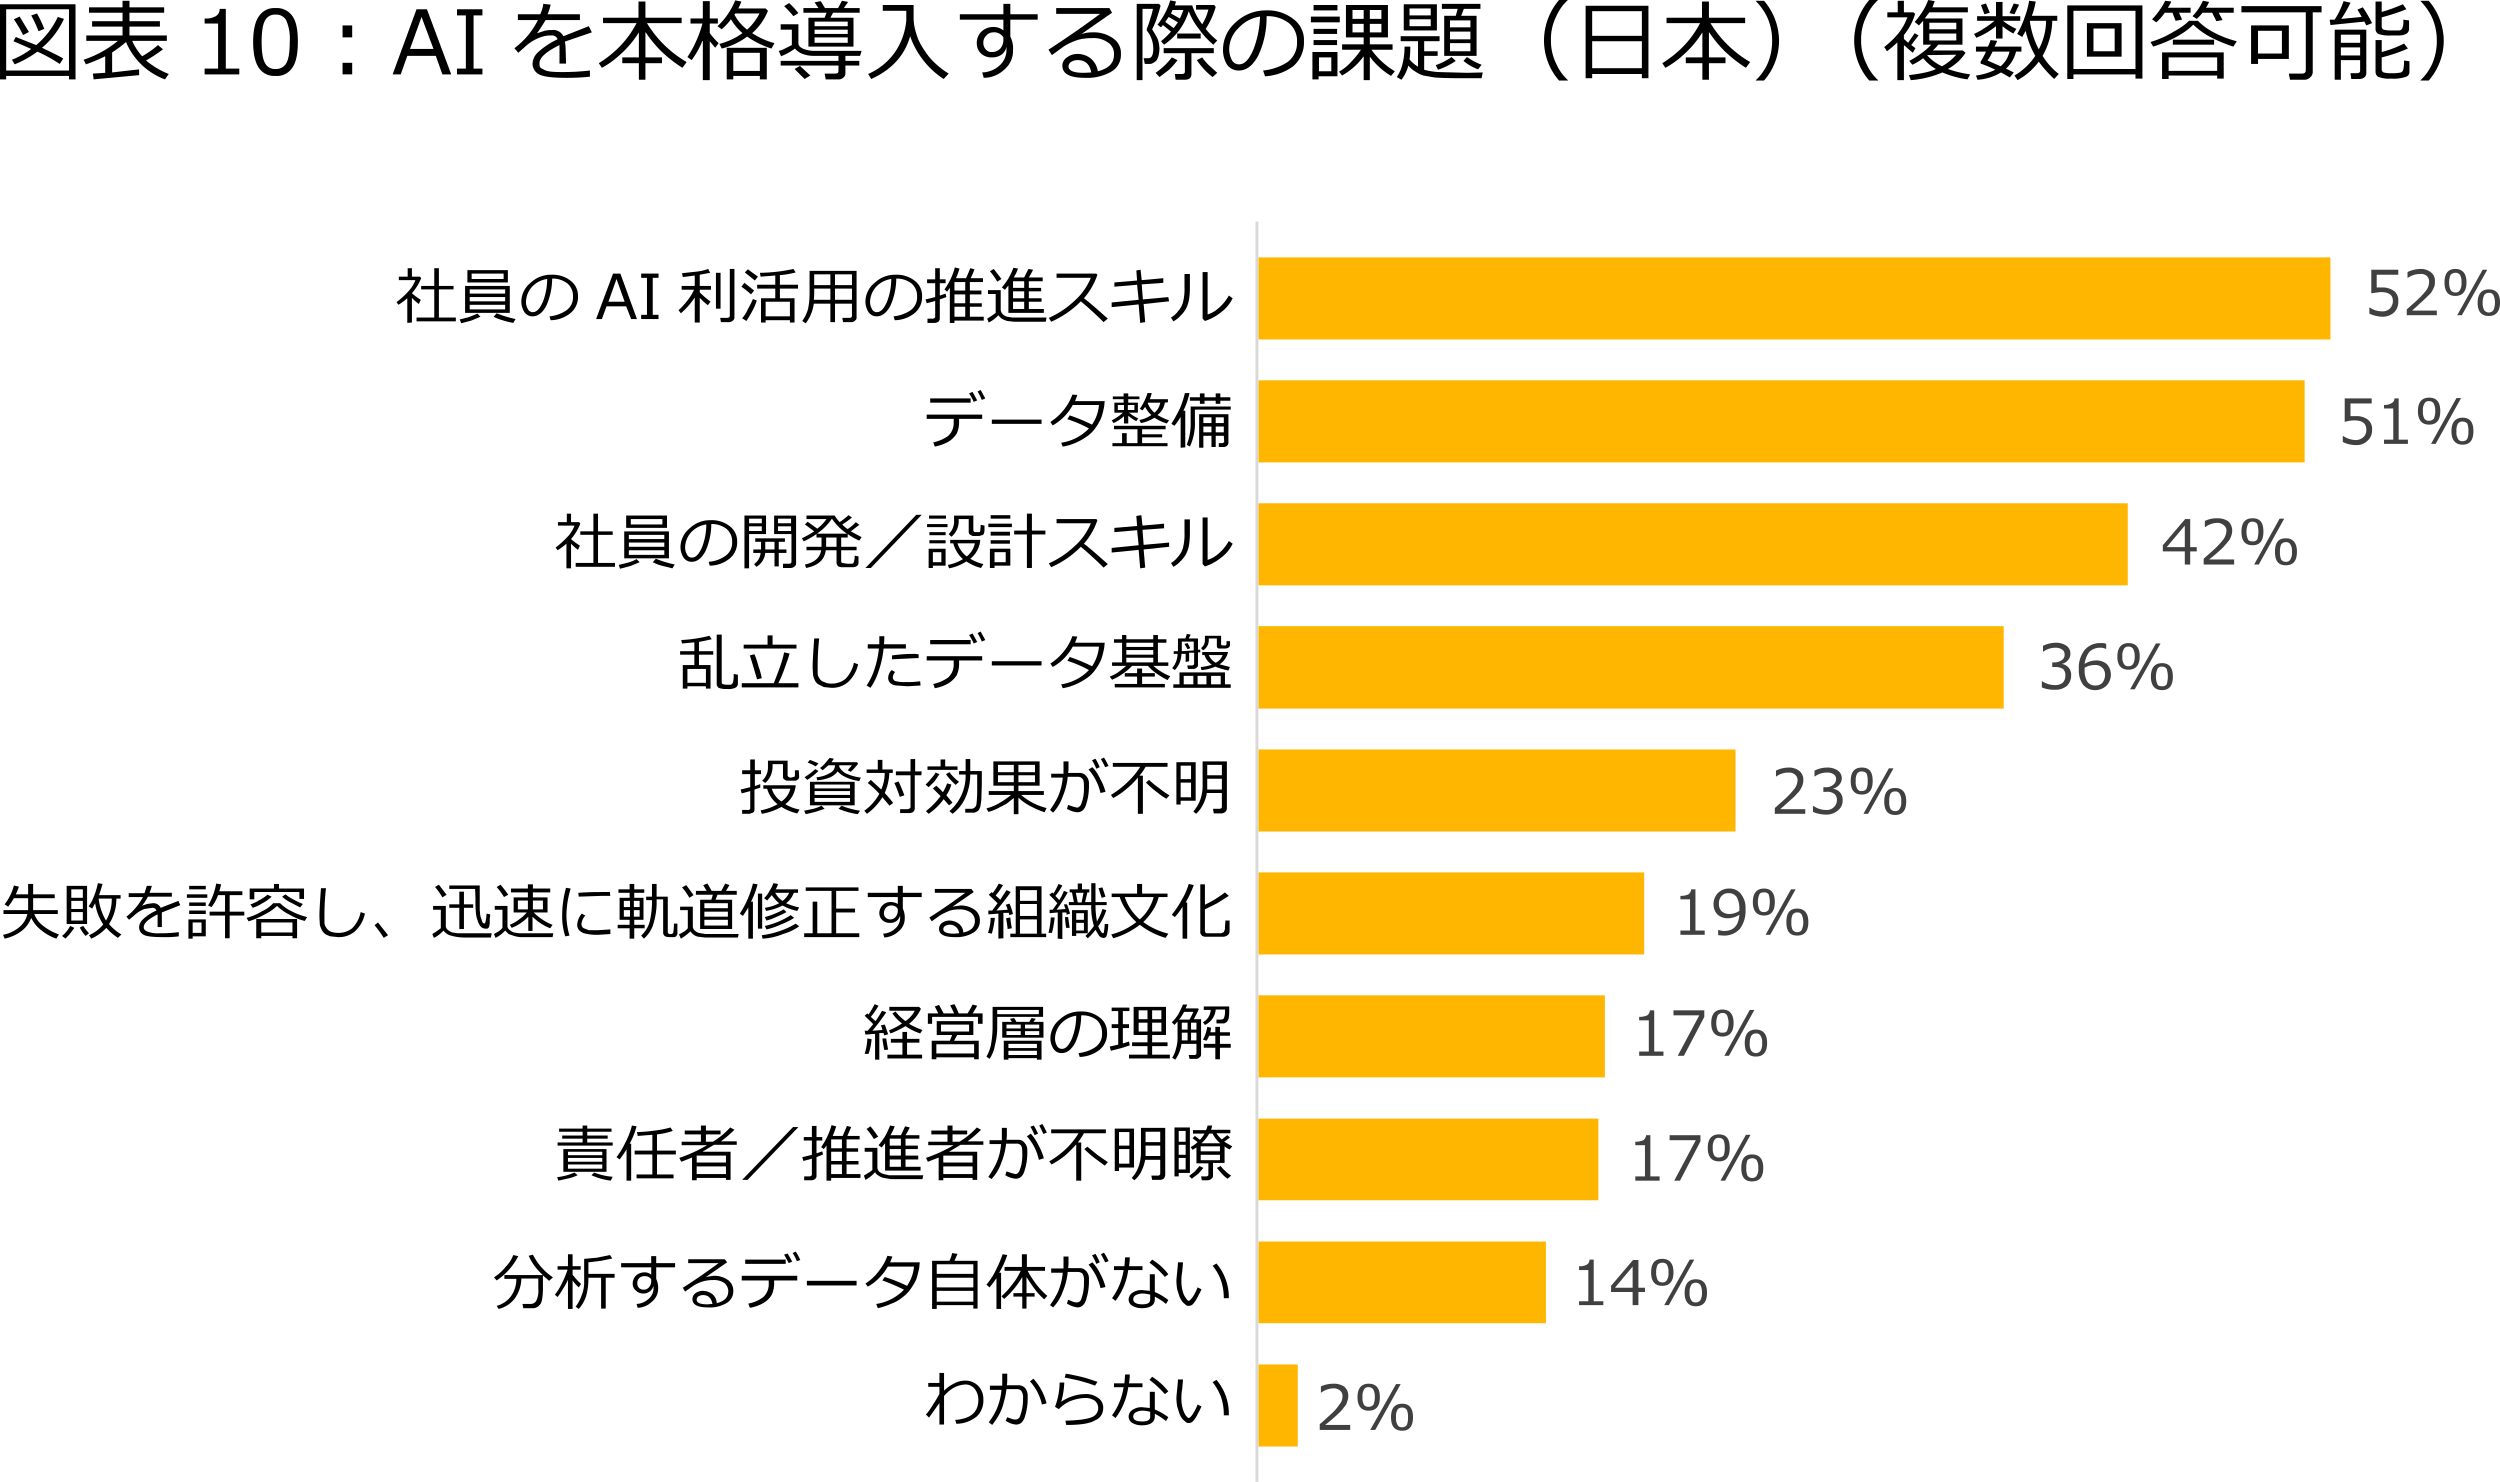 <svg xmlns="http://www.w3.org/2000/svg" viewBox="0 0 648.8 384.6">
  <g id="レイヤー_2" data-name="レイヤー 2">
    <g id="ol">
      <g>
        <line x1="326.2" y1="57.5" x2="326.2" y2="384.6" style="fill: none;stroke: #d9d9d9;stroke-linejoin: round;stroke-width: 0.75px"/>
        <path d="M326.6,375.4h10.2V354.1H326.6Zm0-32h74.6V322.2H326.6Zm0-31.9h88.2V290.3H326.6Zm0-31.9h89.9V258.3H326.6Zm0-31.9H426.7V226.4H326.6Zm0-31.9H450.4V194.5H326.6Zm0-31.9H520V162.5H326.6Zm0-32H552.2V130.6H326.6Zm0-31.9H598.1V98.7H326.6Zm0-31.9H604.8V66.8H326.6Z" style="fill: #ffb600"/>
        <g>
          <path d="M614.9,81.4V79.8h.1a5.5,5.5,0,0,0,3.2,1,2.7,2.7,0,0,0,2-.7,2.8,2.8,0,0,0,.8-2c0-1.6-1.1-2.3-3.2-2.3l-2.4.3V70h7v1.3h-5.6v3.3h1.4a5.1,5.1,0,0,1,3.2,1,3.1,3.1,0,0,1,1,2.6,3.8,3.8,0,0,1-1.1,2.9,4.5,4.5,0,0,1-3.1,1.1A8.8,8.8,0,0,1,614.9,81.4Z" style="fill: #404040"/>
          <path d="M632.4,81.8h-7.8V80.3l2.8-2.5a23,23,0,0,0,2.3-2.5,3.8,3.8,0,0,0,.7-2.2,2,2,0,0,0-.6-1.5,2.3,2.3,0,0,0-1.7-.5,5.7,5.7,0,0,0-3.2,1h-.1V70.6a8,8,0,0,1,3.3-.8,4.1,4.1,0,0,1,2.8.9,2.6,2.6,0,0,1,1,2.3,3.4,3.4,0,0,1-.2,1.5,10.9,10.9,0,0,1-.8,1.5l-1.4,1.4L626,80.6h6.4Z" style="fill: #404040"/>
          <path d="M637.2,76.8c-1.9,0-2.8-1.2-2.8-3.5s.9-3.5,2.8-3.5,2.9,1.2,2.9,3.5S639.1,76.8,637.2,76.8Zm0-6a1.7,1.7,0,0,0-1.2.5,4.6,4.6,0,0,0-.4,2,4.3,4.3,0,0,0,.4,2,1.4,1.4,0,0,0,1.2.6,1.2,1.2,0,0,0,1.2-.6,3.3,3.3,0,0,0,.4-2,3.5,3.5,0,0,0-.4-2A1.4,1.4,0,0,0,637.2,70.8Zm8.3-.8-6.6,11.8h-1.2L644.3,70Zm.4,12c-1.9,0-2.9-1.1-2.9-3.4s1-3.5,2.9-3.5,2.9,1.1,2.9,3.4S647.8,82,645.9,82Zm0-6a1.4,1.4,0,0,0-1.2.6,4.3,4.3,0,0,0-.4,2,3.8,3.8,0,0,0,.4,1.9,1.5,1.5,0,0,0,2.4,0,5,5,0,0,0,0-3.9A1.2,1.2,0,0,0,645.9,76Z" style="fill: #404040"/>
        </g>
        <g>
          <path d="M608,114.7v-1.5h.2a6,6,0,0,0,3.1,1,2.9,2.9,0,0,0,2.1-.8,2.4,2.4,0,0,0,.7-1.9c0-1.6-1-2.4-3.1-2.4a8.5,8.5,0,0,0-2.5.4v-6.1h7v1.3H610V108h1.3a4.9,4.9,0,0,1,3.2.9,3.1,3.1,0,0,1,1.1,2.7,3.6,3.6,0,0,1-1.2,2.8,3.9,3.9,0,0,1-3,1.1A7.4,7.4,0,0,1,608,114.7Z" style="fill: #404040"/>
          <path d="M624.9,115.2h-6.2v-1.1h2.4V106h-2.4v-.9a3.4,3.4,0,0,0,2-.5,1.3,1.3,0,0,0,.7-1.2h1.1v10.7h2.4Z" style="fill: #404040"/>
          <path d="M630.4,110.2c-1.9,0-2.9-1.2-2.9-3.5s1-3.5,2.9-3.5,2.9,1.1,2.9,3.5S632.3,110.2,630.4,110.2Zm0-6.1a1.2,1.2,0,0,0-1.2.6,3.3,3.3,0,0,0-.4,2,3.5,3.5,0,0,0,.4,2,1.4,1.4,0,0,0,1.2.5,1.7,1.7,0,0,0,1.2-.5,4.6,4.6,0,0,0,.4-2,4.3,4.3,0,0,0-.4-2A1.4,1.4,0,0,0,630.4,104.1Zm8.3-.8-6.6,11.9h-1.2l6.6-11.9Zm.4,12.1c-1.9,0-2.9-1.2-2.9-3.5s1-3.5,2.9-3.5,2.8,1.2,2.8,3.5S641,115.4,639.1,115.4Zm0-6a1.4,1.4,0,0,0-1.2.5,3.5,3.5,0,0,0-.4,2,3.3,3.3,0,0,0,.4,2,1.2,1.2,0,0,0,1.2.6,1.4,1.4,0,0,0,1.2-.6,4.6,4.6,0,0,0,.3-2,4.9,4.9,0,0,0-.3-2A1.7,1.7,0,0,0,639.1,109.4Z" style="fill: #404040"/>
        </g>
        <g>
          <path d="M570.1,143.1h-1.7v3.4H567v-3.4h-5.7v-1.6l5.8-6.8h1.3V142h1.7ZM567,142v-5.6l-4.7,5.6Z" style="fill: #404040"/>
          <path d="M579.8,146.5h-7.9V145l2.8-2.5A23,23,0,0,0,577,140a4.2,4.2,0,0,0,.8-2.2,1.6,1.6,0,0,0-.7-1.5,2.4,2.4,0,0,0-1.7-.6,5.3,5.3,0,0,0-3.1,1.1h-.1v-1.6a7.1,7.1,0,0,1,3.2-.7,5,5,0,0,1,2.9.8,3.3,3.3,0,0,1,1,2.4,4,4,0,0,1-.3,1.5,3.9,3.9,0,0,1-.8,1.4l-1.3,1.5a44.8,44.8,0,0,1-3.6,3.1h6.5Z" style="fill: #404040"/>
          <path d="M584.6,141.5c-2,0-2.9-1.2-2.9-3.5s.9-3.5,2.9-3.5,2.8,1.2,2.8,3.5S586.5,141.5,584.6,141.5Zm0-6.1a1.2,1.2,0,0,0-1.2.6,5.2,5.2,0,0,0,0,4c.2.4.6.5,1.2.5a1.3,1.3,0,0,0,1.2-.5,6.8,6.8,0,0,0,0-4A1.4,1.4,0,0,0,584.6,135.4Zm8.2-.8-6.6,11.9H585l6.6-11.9Zm.4,12.1c-1.9,0-2.8-1.1-2.8-3.5s.9-3.5,2.8-3.5,2.9,1.2,2.9,3.5S595.2,146.7,593.2,146.7Zm0-6a1.4,1.4,0,0,0-1.2.6,4.1,4.1,0,0,0-.3,1.9,4.6,4.6,0,0,0,.3,2,1.4,1.4,0,0,0,1.2.6,1.2,1.2,0,0,0,1.2-.6,3.3,3.3,0,0,0,.4-2,3,3,0,0,0-.4-1.9A1.2,1.2,0,0,0,593.2,140.7Z" style="fill: #404040"/>
        </g>
        <g>
          <path d="M529.9,178.4v-1.6h.1a6,6,0,0,0,3.3,1,3.2,3.2,0,0,0,2-.6,2.5,2.5,0,0,0,.7-1.9,2.2,2.2,0,0,0-.6-1.7,4.1,4.1,0,0,0-2.1-.5h-.7v-1.2h.5a3.2,3.2,0,0,0,2-.6,1.6,1.6,0,0,0,.7-1.5,1.4,1.4,0,0,0-.6-1.2,3,3,0,0,0-1.8-.5,5.4,5.4,0,0,0-3.1,1h-.1v-1.5a8,8,0,0,1,3.3-.8,4.7,4.7,0,0,1,2.8.8,2.4,2.4,0,0,1,1,2.1,2.3,2.3,0,0,1-.7,1.7,2.6,2.6,0,0,1-1.6.9h0a2.8,2.8,0,0,1,2.5,3,3.7,3.7,0,0,1-1.1,2.7,4.5,4.5,0,0,1-3.1,1A8,8,0,0,1,529.9,178.4Z" style="fill: #404040"/>
          <path d="M546.6,167.1v1.3h-.1a3.3,3.3,0,0,0-1.5-.3,3.9,3.9,0,0,0-2.8,1.1,6.7,6.7,0,0,0-1.2,3.1,5.7,5.7,0,0,1,2.9-.9,4.1,4.1,0,0,1,2.8.9,3.8,3.8,0,0,1,1.1,2.8,4,4,0,0,1-1.2,2.9,4.2,4.2,0,0,1-2.9,1.1,4,4,0,0,1-3.1-1.4,6.4,6.4,0,0,1-1.1-4,7.5,7.5,0,0,1,1.5-5,5.2,5.2,0,0,1,4.2-1.8A2.8,2.8,0,0,1,546.6,167.1Zm-5.6,6.2v.7a5.6,5.6,0,0,0,.7,2.9,2.4,2.4,0,0,0,2.1,1,2.3,2.3,0,0,0,1.8-.7,3.3,3.3,0,0,0,.7-2.1,2.4,2.4,0,0,0-.7-1.8,2.5,2.5,0,0,0-2.1-.7A5,5,0,0,0,541,173.3Z" style="fill: #404040"/>
          <path d="M552.4,173.8c-1.9,0-2.9-1.1-2.9-3.4s1-3.5,2.9-3.5,2.9,1.1,2.9,3.4S554.3,173.8,552.4,173.8Zm0-6a1.2,1.2,0,0,0-1.2.6,3.3,3.3,0,0,0-.4,2,3,3,0,0,0,.4,1.9,1.2,1.2,0,0,0,1.2.6,1.4,1.4,0,0,0,1.2-.6,4,4,0,0,0,.4-2,4.1,4.1,0,0,0-.4-1.9A1.4,1.4,0,0,0,552.4,167.8Zm8.3-.8L554,178.9h-1.2l6.7-11.9Zm.4,12.1c-1.9,0-2.9-1.2-2.9-3.5s1-3.5,2.9-3.5,2.8,1.2,2.8,3.5S563,179.1,561.1,179.1Zm0-6.1a1.2,1.2,0,0,0-1.2.6,5.2,5.2,0,0,0,0,4c.2.4.6.5,1.2.5a1.3,1.3,0,0,0,1.2-.5,6.8,6.8,0,0,0,0-4A1.4,1.4,0,0,0,561.1,173Z" style="fill: #404040"/>
        </g>
        <g>
          <path d="M468.5,211.2h-7.9v-1.5l2.8-2.5a23,23,0,0,0,2.3-2.5,4,4,0,0,0,.8-2.2,1.8,1.8,0,0,0-.7-1.5,2.3,2.3,0,0,0-1.7-.5,5.2,5.2,0,0,0-3.1,1h-.1V200a7.3,7.3,0,0,1,3.3-.8,4.3,4.3,0,0,1,2.8.9,2.9,2.9,0,0,1,1,2.3,4.1,4.1,0,0,1-.3,1.6,7,7,0,0,1-.8,1.4l-1.3,1.4L462,210h6.5Z" style="fill: #404040"/>
          <path d="M470.5,210.7v-1.5h.2a5.5,5.5,0,0,0,3.2,1,2.6,2.6,0,0,0,2-.7,2.4,2.4,0,0,0,.8-1.9,1.8,1.8,0,0,0-.7-1.6,3,3,0,0,0-2.1-.5h-.7v-1.2h.6a2.7,2.7,0,0,0,1.9-.6,1.8,1.8,0,0,0,.8-1.5,1.4,1.4,0,0,0-.7-1.3,2.9,2.9,0,0,0-1.7-.4,5.2,5.2,0,0,0-3.1,1h-.1V200a7.2,7.2,0,0,1,3.2-.8,4.8,4.8,0,0,1,2.9.8,2.5,2.5,0,0,1,.3,3.7,3,3,0,0,1-1.7,1h0a2.8,2.8,0,0,1,2.6,3,3.2,3.2,0,0,1-1.2,2.6,4.4,4.4,0,0,1-3,1.1A8.5,8.5,0,0,1,470.5,210.7Z" style="fill: #404040"/>
          <path d="M483.2,206.2c-2,0-2.9-1.2-2.9-3.5s.9-3.5,2.9-3.5,2.8,1.2,2.8,3.5S485.1,206.2,483.2,206.2Zm0-6a1.4,1.4,0,0,0-1.2.5,3.5,3.5,0,0,0-.4,2,3.3,3.3,0,0,0,.4,2,1.2,1.2,0,0,0,1.2.6,1.4,1.4,0,0,0,1.2-.6,4.6,4.6,0,0,0,.3-2,4.9,4.9,0,0,0-.3-2A1.7,1.7,0,0,0,483.2,200.2Zm8.2-.8-6.6,11.8h-1.2l6.6-11.8Zm.4,12.1c-1.9,0-2.8-1.2-2.8-3.5s.9-3.5,2.8-3.5,2.9,1.1,2.9,3.5S493.7,211.5,491.8,211.5Zm0-6.1a1.4,1.4,0,0,0-1.2.6,4.6,4.6,0,0,0-.3,2,4.1,4.1,0,0,0,.3,1.9,1.4,1.4,0,0,0,1.2.6,1.2,1.2,0,0,0,1.2-.6,3,3,0,0,0,.4-1.9,3.3,3.3,0,0,0-.4-2A1.2,1.2,0,0,0,491.8,205.4Z" style="fill: #404040"/>
        </g>
        <g>
          <path d="M442.4,242.6h-6.3v-1.1h2.5v-8.1h-2.5v-.9a4.8,4.8,0,0,0,2.1-.4,1.9,1.9,0,0,0,.7-1.3H440v10.7h2.4Z" style="fill: #404040"/>
          <path d="M445.9,242.7v-1.4h0a4.1,4.1,0,0,0,1.6.3q3.6,0,3.9-4.2a5.7,5.7,0,0,1-2.8.9,3.9,3.9,0,0,1-2.8-.9,3.7,3.7,0,0,1-1.1-2.7,4.1,4.1,0,0,1,1.2-3,4,4,0,0,1,2.9-1.1,3.6,3.6,0,0,1,3,1.4,5.8,5.8,0,0,1,1.2,4,7.8,7.8,0,0,1-1.5,5.1,5.5,5.5,0,0,1-4.3,1.7Zm5.5-6.3v-.7a5.9,5.9,0,0,0-.7-2.9,2.4,2.4,0,0,0-2.1-1,2.3,2.3,0,0,0-1.8.7,2.8,2.8,0,0,0-.7,2.1,2.6,2.6,0,0,0,.6,1.8,2.9,2.9,0,0,0,2.1.8A4.9,4.9,0,0,0,451.4,236.4Z" style="fill: #404040"/>
          <path d="M457.8,237.6c-1.9,0-2.9-1.2-2.9-3.5s1-3.5,2.9-3.5,2.8,1.2,2.8,3.5S459.7,237.6,457.8,237.6Zm0-6c-.6,0-1,.1-1.2.5a5.2,5.2,0,0,0,0,4,1.2,1.2,0,0,0,1.2.6,1.4,1.4,0,0,0,1.2-.6,6.8,6.8,0,0,0,0-4A1.3,1.3,0,0,0,457.8,231.6Zm8.2-.8-6.6,11.8h-1.2l6.6-11.8Zm.4,12c-1.9,0-2.8-1.1-2.8-3.5s.9-3.5,2.8-3.5,2.9,1.2,2.9,3.5S468.4,242.8,466.4,242.8Zm0-6a1.4,1.4,0,0,0-1.2.6,4.4,4.4,0,0,0-.3,1.9,4.3,4.3,0,0,0,.3,2,1.4,1.4,0,0,0,1.2.6,1.2,1.2,0,0,0,1.2-.6,5,5,0,0,0,0-3.9A1.2,1.2,0,0,0,466.4,236.8Z" style="fill: #404040"/>
        </g>
        <g>
          <path d="M431.7,274h-6.3v-1.1h2.5v-8.1h-2.5v-.9a5.2,5.2,0,0,0,2.1-.4,1.9,1.9,0,0,0,.7-1.3h1.1v10.7h2.4Z" style="fill: #404040"/>
          <path d="M442.3,263.9,437,274h-1.6l5.6-10.5h-6.7v-1.3h8Z" style="fill: #404040"/>
          <path d="M447,269c-1.9,0-2.9-1.2-2.9-3.5s1-3.5,2.9-3.5,2.9,1.2,2.9,3.5S448.9,269,447,269Zm0-6.1a1.4,1.4,0,0,0-1.2.6,5.2,5.2,0,0,0,0,4,1.3,1.3,0,0,0,1.2.5c.6,0,1-.1,1.2-.5a5.2,5.2,0,0,0,0-4A1.2,1.2,0,0,0,447,262.9Zm8.3-.8L448.7,274h-1.2l6.6-11.9Zm.4,12.1c-1.9,0-2.9-1.1-2.9-3.5s1-3.5,2.9-3.5,2.9,1.2,2.9,3.5S457.6,274.2,455.7,274.2Zm0-6a1.4,1.4,0,0,0-1.2.6,3.8,3.8,0,0,0-.4,1.9,3.3,3.3,0,0,0,.4,2,1.5,1.5,0,0,0,2.4,0,3.3,3.3,0,0,0,.4-2,3,3,0,0,0-.4-1.9A1.2,1.2,0,0,0,455.7,268.2Z" style="fill: #404040"/>
        </g>
        <g>
          <path d="M430.7,306.4h-6.3v-1.1h2.5v-8.1h-2.5v-.9a4.8,4.8,0,0,0,2.1-.4,1.9,1.9,0,0,0,.7-1.3h1.1v10.7h2.4Z" style="fill: #404040"/>
          <path d="M441.3,296.2,436,306.4h-1.5l5.6-10.5h-6.8v-1.3h8Z" style="fill: #404040"/>
          <path d="M446.1,301.4c-1.9,0-2.9-1.2-2.9-3.5s1-3.5,2.9-3.5,2.8,1.1,2.8,3.5S448,301.4,446.1,301.4Zm0-6.1a1.2,1.2,0,0,0-1.2.6,3.3,3.3,0,0,0-.4,2,3.5,3.5,0,0,0,.4,2,1.4,1.4,0,0,0,1.2.5,1.7,1.7,0,0,0,1.2-.5,4.9,4.9,0,0,0,.3-2,4.6,4.6,0,0,0-.3-2A1.4,1.4,0,0,0,446.1,295.3Zm8.2-.8-6.6,11.9h-1.2l6.6-11.9Zm.4,12.1c-1.9,0-2.8-1.1-2.8-3.5s.9-3.5,2.8-3.5,2.9,1.2,2.9,3.5S456.7,306.6,454.7,306.6Zm0-6a1.7,1.7,0,0,0-1.2.5,4.9,4.9,0,0,0-.3,2,4.6,4.6,0,0,0,.3,2,1.4,1.4,0,0,0,1.2.6,1.2,1.2,0,0,0,1.2-.6,3.3,3.3,0,0,0,.4-2,3.5,3.5,0,0,0-.4-2A1.4,1.4,0,0,0,454.7,300.6Z" style="fill: #404040"/>
        </g>
        <g>
          <path d="M416.1,338.7h-6.3v-1h2.4v-8.1h-2.4v-1a3.5,3.5,0,0,0,2-.4,1.4,1.4,0,0,0,.7-1.3h1.1v10.8h2.5Z" style="fill: #404040"/>
          <path d="M426.9,335.3h-1.7v3.4h-1.5v-3.4h-5.6v-1.6l5.7-6.7h1.4v7.2h1.7Zm-3.2-1.1v-5.5l-4.6,5.5Z" style="fill: #404040"/>
          <path d="M431.4,333.7c-1.9,0-2.9-1.1-2.9-3.5s1-3.5,2.9-3.5,2.9,1.2,2.9,3.5S433.3,333.7,431.4,333.7Zm0-6a1.7,1.7,0,0,0-1.2.5,4.6,4.6,0,0,0-.4,2,4.3,4.3,0,0,0,.4,2,1.3,1.3,0,0,0,1.2.6,1.2,1.2,0,0,0,1.2-.6,3.3,3.3,0,0,0,.4-2,3.5,3.5,0,0,0-.4-2A1.4,1.4,0,0,0,431.4,327.7Zm8.3-.8-6.6,11.8h-1.2l6.6-11.8Zm.4,12.1c-1.9,0-2.9-1.2-2.9-3.5s1-3.5,2.9-3.5,2.9,1.1,2.9,3.5S442,339,440.1,339Zm0-6.1a1.2,1.2,0,0,0-1.2.6,3.3,3.3,0,0,0-.4,2,3,3,0,0,0,.4,1.9,1.2,1.2,0,0,0,1.2.6,1.4,1.4,0,0,0,1.2-.6,3.8,3.8,0,0,0,.4-1.9,4.3,4.3,0,0,0-.4-2A1.4,1.4,0,0,0,440.1,332.9Z" style="fill: #404040"/>
        </g>
        <g>
          <path d="M350.4,371.1h-7.9v-1.5c.9-.7,1.8-1.6,2.8-2.5a12.6,12.6,0,0,0,2.3-2.6,3.1,3.1,0,0,0,.8-2.1,1.8,1.8,0,0,0-.6-1.5,2.6,2.6,0,0,0-1.8-.6,5.6,5.6,0,0,0-3.1,1.1h-.1v-1.6a7.8,7.8,0,0,1,3.3-.7,4.7,4.7,0,0,1,2.8.8,3,3,0,0,1,1,2.4,4,4,0,0,1-.3,1.5,2.9,2.9,0,0,1-.8,1.4,8.7,8.7,0,0,1-1.3,1.5,44.8,44.8,0,0,1-3.6,3.1h6.5Z" style="fill: #404040"/>
          <path d="M355.2,366.1c-1.9,0-2.9-1.2-2.9-3.5s1-3.5,2.9-3.5,2.9,1.1,2.9,3.5S357.1,366.1,355.2,366.1Zm0-6.1a1.2,1.2,0,0,0-1.2.6,3.3,3.3,0,0,0-.4,2,3.5,3.5,0,0,0,.4,2,1.4,1.4,0,0,0,1.2.5,1.7,1.7,0,0,0,1.2-.5,4.6,4.6,0,0,0,.4-2,4.3,4.3,0,0,0-.4-2A1.4,1.4,0,0,0,355.2,360Zm8.3-.8-6.6,11.9h-1.3l6.7-11.9Zm.4,12.1c-1.9,0-2.9-1.1-2.9-3.5s1-3.5,2.9-3.5,2.8,1.2,2.8,3.5S365.8,371.3,363.9,371.3Zm0-6a1.4,1.4,0,0,0-1.2.5,3.5,3.5,0,0,0-.4,2,3.3,3.3,0,0,0,.4,2,1.2,1.2,0,0,0,1.2.6,1.4,1.4,0,0,0,1.2-.6,4.6,4.6,0,0,0,.3-2,4.1,4.1,0,0,0-.3-1.9A1.4,1.4,0,0,0,363.9,365.3Z" style="fill: #404040"/>
        </g>
        <g>
          <path d="M105.7,83.8V77.4a15,15,0,0,1-2.3,1.7l-.5-.7a19.3,19.3,0,0,0,3-2.7,8.7,8.7,0,0,0,1.9-3h-4.3v-.9h2.3V69.6h1.1v2.2H109l.3.4a13.7,13.7,0,0,1-2.4,3.9h0a15.3,15.3,0,0,0,2.3,1.7l-.5,1.1a13.7,13.7,0,0,1-1.8-1.6v6.4Zm2.4-.4v-1h4.6V75.1h-3.4v-.9h3.4V69.6h1.2v4.6h3.8v.9h-3.8v7.3h4.4v1Z"/>
          <path d="M119.7,83.9l-.4-1,2.4-.6,2.2-.9.8.8-2.4,1Zm1-2.7v-7h11.6v7Zm.6-7.9V70.1h10.5v3.2Zm.6,2.9h9.2V75.1h-9.2Zm0,2h9.2V77.1h-9.2Zm9.2.9h-9.2v1.2h9.2Zm-.4-8.1h-8.3v1.4h8.3Zm2.5,12.8a19,19,0,0,1-2.8-.7,11,11,0,0,1-2.3-.9l.8-.9a28.4,28.4,0,0,0,4.9,1.5Z"/>
          <path d="M142.9,83.1l-.3-1a9.2,9.2,0,0,0,4.3-1.5,4.1,4.1,0,0,0,1.8-3.7,4.2,4.2,0,0,0-1.4-3.3,6.2,6.2,0,0,0-4-1.3,17.7,17.7,0,0,1-1.5,7c-1,1.9-2.2,2.8-3.6,2.8a2.5,2.5,0,0,1-2.1-1.1,5.1,5.1,0,0,1-.8-2.8,6.3,6.3,0,0,1,2.4-4.8,7.6,7.6,0,0,1,5.4-2.1,7.5,7.5,0,0,1,4.9,1.5,4.8,4.8,0,0,1,2,4,5.4,5.4,0,0,1-2,4.5A8.3,8.3,0,0,1,142.9,83.1ZM142,72.4a6.7,6.7,0,0,0-3.9,2,6.1,6.1,0,0,0-1.6,3.9,3.6,3.6,0,0,0,.5,1.9,1.3,1.3,0,0,0,1.3.8c1,0,1.8-.9,2.6-2.7A16.3,16.3,0,0,0,142,72.4Z"/>
          <path d="M163.8,82.8l-1.3-3.3h-5.1l-1.2,3.3h-1.5L159.1,71H161l4.3,11.8Zm-1.7-4.5L160,72.4l-2.1,5.9Z"/>
          <path d="M170.9,82.8h-4.5V81.7h1.5V72.1h-1.5V71h4.5v1.1h-1.5v9.6h1.5Z"/>
          <path d="M176.7,81.3l-.6-.8a19.9,19.9,0,0,0,2.3-2.5,13,13,0,0,0,1.7-2.8h-3.2v-1h3.4V71.5l-3.1.4-.2-1,3.7-.4a13.1,13.1,0,0,0,3.1-.7l.5,1-2.7.5v2.9h2.9v1h-2.9v.7h0l1.3,1.2,1.5,1.2-.7.9a18,18,0,0,1-2.1-1.9v6.4h-1.3V77.2A18.8,18.8,0,0,1,176.7,81.3Zm9.1-1.2V70.8H187v9.3Zm3.2,3.5h-1.9l-.2-1.1h1.7c.5,0,.8-.2.8-.6V69.8h1.2V82.3a1,1,0,0,1-.4.9A1.6,1.6,0,0,1,189,83.6Z"/>
          <path d="M194.9,76.4a21.6,21.6,0,0,0-2.5-2l.8-1,2.5,2Zm-1.2,6.9-1.1-.7a8.3,8.3,0,0,0,1.5-2.4,20.8,20.8,0,0,0,1.3-2.6l1,.4a14.9,14.9,0,0,1-1.1,2.6A27.6,27.6,0,0,1,193.7,83.3Zm2.2-10.5-2.6-2.1.8-.8,2.6,1.9ZM205,83.1h-6.3v.6h-1.2V77.4h3.7V74.9h-4.7v-1h4.7V71.5l-3.8.3-.2-1a42.5,42.5,0,0,0,8.7-1l.6.9a22.5,22.5,0,0,1-4.1.7v2.5h4.7v1h-4.7v2.5h3.8v6.3H205Zm-6.3-1H205V78.3h-6.3Z"/>
          <path d="M221.1,78.8h-4.4v4.8h-1.2V78.8h-4.3a10.6,10.6,0,0,1-2.1,5.1l-.9-.6a9.9,9.9,0,0,0,1.5-3.1,20.1,20.1,0,0,0,.4-3.8V70.3h12.2V82.4a.9.9,0,0,1-.4.8,1.3,1.3,0,0,1-1,.4h-2.1l-.2-1.1h1.8c.5,0,.7-.2.7-.6Zm-9.9-1h4.3V74.9h-4.2v1.3A13.6,13.6,0,0,1,211.2,77.8Zm4.3-6.6h-4.2V74h4.2Zm5.6,2.8V71.2h-4.4V74Zm-4.4,3.8h4.4V74.9h-4.4Z"/>
          <path d="M232.2,83.1l-.3-1a9.6,9.6,0,0,0,4.3-1.5,4.1,4.1,0,0,0,1.8-3.7,4.2,4.2,0,0,0-1.4-3.3,6.2,6.2,0,0,0-4-1.3,17.7,17.7,0,0,1-1.5,7c-1,1.9-2.2,2.8-3.6,2.8a2.5,2.5,0,0,1-2.1-1.1,5.1,5.1,0,0,1-.8-2.8,6.3,6.3,0,0,1,2.4-4.8,7.6,7.6,0,0,1,5.4-2.1,7.5,7.5,0,0,1,4.9,1.5,4.8,4.8,0,0,1,2,4,5.4,5.4,0,0,1-2,4.5A8.3,8.3,0,0,1,232.2,83.1Zm-.9-10.7a6.7,6.7,0,0,0-3.9,2,6.1,6.1,0,0,0-1.6,3.9,3.6,3.6,0,0,0,.5,1.9,1.3,1.3,0,0,0,1.3.8c1,0,1.8-.9,2.6-2.7A16.3,16.3,0,0,0,231.3,72.4Z"/>
          <path d="M240.5,78.7l-.3-1,2.5-.6V73.5h-2.1v-1h2.1V69.6h1.2v2.9h1.5v1h-1.5v3.2l1.5-.5.2.9-1.7.6v5a1.2,1.2,0,0,1-.4.8,1.6,1.6,0,0,1-.9.3h-1.9V82.7H242c.4,0,.7-.2.7-.5V78.1Zm11.2,3.5h3.6v1h-7.6v.6h-1.2V74.7l-.7,1-.7-.6a16.5,16.5,0,0,0,2.7-5.7l1.2.3a19.5,19.5,0,0,1-.9,2.5h2.6c.5-1,.8-1.9,1.1-2.6l1.1.3a19.1,19.1,0,0,1-1,2.3h3.2v1h-3.4v2.2h3v1h-3v2.3h3.1v.9h-3.1Zm-4-9v2.2h2.8V73.2Zm0,3.2v2.3h2.8V76.4Zm0,5.8h2.8V79.6h-2.8Z"/>
          <path d="M271.4,83.5h-8.2l-1.8-.2a5.9,5.9,0,0,1-1.4-.6,3.8,3.8,0,0,1-.9-.9,8.3,8.3,0,0,1-2.5,1.9l-.4-1,1.1-.7,1.1-.8V76.3h-2v-1h3.3v5a1.7,1.7,0,0,0,.5,1.2,2.5,2.5,0,0,0,1.2.7l1.3.2h8.9ZM258.8,73.1a14.8,14.8,0,0,0-1.9-2.7l1-.6,2,2.6Zm2.9,8.1V74.1l-.9,1.1-.8-.6a18,18,0,0,0,1.8-2.5,19.6,19.6,0,0,0,1.2-2.6l1.2.2a11.7,11.7,0,0,1-1.1,2.3h2.7l1.1-2.2,1.2.2a15.9,15.9,0,0,1-1.1,2h3.6v1H267v1.7h3.2v.9H267v1.8h3.3v.9H267v1.9h3.9v1Zm1.2-8.2v1.7h2.9V73Zm0,2.6v1.8h2.9V75.6Zm0,2.7v1.9h2.9V78.3Z"/>
          <path d="M287.5,82.7l-1.1.9c-1.5-1.5-3.4-3.3-5.9-5.4a24.8,24.8,0,0,1-7.7,5.3l-.6-1a23.5,23.5,0,0,0,6.4-4.2,16.4,16.4,0,0,0,4.5-6.2h-8.9V71h10.3l.3.3a17.9,17.9,0,0,1-3.5,6.1C282.9,78.6,284.9,80.4,287.5,82.7Z"/>
          <path d="M303.4,78.2l-6.6.7.4,4.7-1.3.2-.4-4.8-7,.7V78.5l7-.7-.4-3.9-5.9.5V73.3l5.9-.5-.2-2.6L296,70l.3,2.7,5.6-.5v1.2l-5.6.4.3,3.9,6.6-.6Z"/>
          <path d="M308.8,74.6a21.1,21.1,0,0,1-.2,3,8.8,8.8,0,0,1-.7,2.3,7.5,7.5,0,0,1-1.5,2,6.6,6.6,0,0,1-1.9,1.5l-.6-1a5.5,5.5,0,0,0,1.8-1.6,5.8,5.8,0,0,0,1.3-2.3,14.4,14.4,0,0,0,.4-4.1V71.1h1.4Zm11.1,2.8a9.9,9.9,0,0,1-3.1,3.7,12.7,12.7,0,0,1-4.1,2.2l-.6-.6V70.6h1.3v11a7.4,7.4,0,0,0,2.8-1.6,11.4,11.4,0,0,0,2.7-3.3Z"/>
        </g>
        <g>
          <path d="M248.9,109.3a7.3,7.3,0,0,1-.6,3.2,7,7,0,0,1-2.1,2.1,12.4,12.4,0,0,1-3.6,1.3l-.4-1.1a10,10,0,0,0,3.9-1.7,4.5,4.5,0,0,0,1.4-3.5v-.9h-7v-1.1h14.4v1.1h-6Zm3-4.8H241.4v-1.1h10.5Zm1.7-.6-.9.4a14.5,14.5,0,0,0-1.2-2.2l.9-.4Zm2.1-.5-.9.4a15.1,15.1,0,0,0-1.1-2.2l.8-.4Z"/>
          <path d="M270.3,110H257.4v-1.1h12.9Z"/>
          <path d="M279.6,102.5l-.6,1.6h7.7c-.1.7-.1,1.3-.2,1.6a17.6,17.6,0,0,1-.7,2.7,12.3,12.3,0,0,1-1.4,2.5,8.6,8.6,0,0,1-2.1,2.2,15.8,15.8,0,0,1-2.9,1.7,13.7,13.7,0,0,1-3.6,1.1l-.4-1a12.5,12.5,0,0,0,7.2-3.7,29.4,29.4,0,0,0-5.6-2.4l.6-1a45.4,45.4,0,0,1,5.8,2.4,10.4,10.4,0,0,0,1.8-5.1h-6.8a13.3,13.3,0,0,1-5.2,5.3l-.6-.9a14.2,14.2,0,0,0,3.6-3.3,13.2,13.2,0,0,0,2.1-3.8Z"/>
          <path d="M289,109.8l-.5-.7a11.5,11.5,0,0,0,2.9-2h-2.2v-2.6h2.4v-.9h-2.8v-.7h2.8v-.8h1.2v.8h2.9v.7h-2.9v.9h2.5v2.6H293a12.3,12.3,0,0,0,2.4,1.5l-.5.7a10.6,10.6,0,0,1-2.1-1.4v2h-1.1V108A10.6,10.6,0,0,1,289,109.8Zm2.2,5.2v-2.6h1.2V115h2.8v-3.6h-6.1v-.9h13.4v.9h-6.1v1.3h5.2v.8h-5.2V115H303v.8H288.7V115Zm.5-9.9h-1.6v1.3h1.6Zm2.7,0h-1.7v1.3h1.7Zm7.9-.6a4.9,4.9,0,0,1-1.9,3.2,16.8,16.8,0,0,0,3,1.4l-.6.8a11.9,11.9,0,0,1-3.2-1.5,9.9,9.9,0,0,1-3.5,1.4l-.4-.8a8.1,8.1,0,0,0,3.1-1.3,6.5,6.5,0,0,1-1.6-2.1l-.7.9-.7-.4a14.2,14.2,0,0,0,2-4.1h1.1a14.2,14.2,0,0,1-.5,1.6h4.7v.8Zm-2.7,2.6a4.2,4.2,0,0,0,1.5-2.6h-3.2v.2A5.9,5.9,0,0,0,299.6,107.1Z"/>
          <path d="M306.4,116.2v-8a18.8,18.8,0,0,1-1.6,2.3l-.8-.5a45,45,0,0,0,2.2-4,22.3,22.3,0,0,0,1.3-4h1.2a19.5,19.5,0,0,1-1.6,4.6h.5v9.5Zm3.7-9.9v2.9a14.3,14.3,0,0,1-1.3,6.7l-.8-.5a15.1,15.1,0,0,0,1-6v-3.9h10.4v.8Zm1.3-1.5V104h-2.6v-.9h2.6v-1h1.2v1h2.9v-1h1.2v1h2.6v.9h-2.6v.8h-1.2V104h-2.9v.8Zm6.2,8.3h-2.1V116h-1.1v-2.9h-2.1v3.1h-1.1v-8.7h7.6V115a1,1,0,0,1-.4.7,1.2,1.2,0,0,1-.9.3h-1.2v-1h.8c.4,0,.6-.2.6-.5Zm-3.2-3.3v-1.5h-2.1v1.5Zm-2.1,2.4h2.1v-1.5h-2.1Zm3.2-3.9v1.5h2.1v-1.5Zm0,3.9h2.1v-1.5h-2.1Z"/>
        </g>
        <g>
          <path d="M147,147.5v-6.4a15,15,0,0,1-2.3,1.7l-.5-.7a25.2,25.2,0,0,0,3-2.7,8.7,8.7,0,0,0,1.9-3h-4.3v-.9h2.3v-2.2h1.1v2.2h2.1l.3.4a14.2,14.2,0,0,1-2.4,4h0a15.3,15.3,0,0,0,2.3,1.7l-.5,1.1a13.7,13.7,0,0,1-1.8-1.6v6.4Zm2.4-.4v-1H154v-7.3h-3.4v-.9H154v-4.6h1.2v4.6H159v.9h-3.8v7.3h4.4v1Z"/>
          <path d="M160.9,147.6l-.3-1,2.4-.6a9.8,9.8,0,0,0,2.2-.9l.8.8-2.4,1Zm1.1-2.7v-7h11.6v7Zm.5-7.9v-3.2h10.6V137Zm.7,2.9h9.2v-1.1h-9.2Zm0,2h9.2v-1.1h-9.2Zm9.2.9h-9.2V144h9.2Zm-.5-8.1h-8.2v1.4h8.2Zm2.6,12.8-2.8-.7a11,11,0,0,1-2.3-.9l.8-.9a28.4,28.4,0,0,0,4.9,1.5Z"/>
          <path d="M184.2,146.8l-.3-1a8.5,8.5,0,0,0,4.3-1.5,4.1,4.1,0,0,0,1.8-3.7,4.2,4.2,0,0,0-1.4-3.3,6.2,6.2,0,0,0-4-1.3,17.7,17.7,0,0,1-1.5,7c-1,1.9-2.2,2.8-3.6,2.8a2.5,2.5,0,0,1-2.1-1.1,5.1,5.1,0,0,1-.8-2.8,6.4,6.4,0,0,1,2.4-4.8,7.6,7.6,0,0,1,5.4-2.1,7.5,7.5,0,0,1,4.9,1.5,4.8,4.8,0,0,1,2,4,5.4,5.4,0,0,1-2,4.5A8.3,8.3,0,0,1,184.2,146.8Zm-.9-10.7a6.7,6.7,0,0,0-3.9,2,6.1,6.1,0,0,0-1.6,3.9,3.6,3.6,0,0,0,.5,1.9,1.3,1.3,0,0,0,1.3.8c1,0,1.8-.9,2.6-2.7A16.3,16.3,0,0,0,183.3,136.1Z"/>
          <path d="M194.4,138.6v8.9h-1.2V133.8h5.6v4.8Zm0-2.8h3.3v-1.2h-3.3Zm3.3.8h-3.3v1.2h3.3Zm-1.4,10.5-.6-.7a4,4,0,0,0,1.7-2.9h-1.9v-.9h2v-2H196v-.9h7.7v.9h-1.6v2h2v.9h-2V147H201v-3.5h-2.4A4.7,4.7,0,0,1,196.3,147.1Zm2.3-6.5v2H201v-2Zm6.5,6.8h-1.9v-1.1h1.5c.5,0,.7-.2.7-.5v-7.2h-4.5v-4.8h5.7v12.4a.9.9,0,0,1-.4.8A1.5,1.5,0,0,1,205.1,147.4Zm-3.2-11.6h3.4v-1.2h-3.4Zm3.4.8h-3.4v1.2h3.4Z"/>
          <path d="M209.2,147.4l-.3-.9c2.5-.5,3.9-1.8,4.2-3.7h-3.8v-.9h3.9v-2.4h-1.3v-.9a23,23,0,0,1-3.3,1.9l-.5-.8a25.8,25.8,0,0,0,3.2-1.8l-2.4-1.8.7-.7,2.5,1.8a11,11,0,0,0,2.4-2.5h-5.2v-.9h7.3a12.9,12.9,0,0,0,1.3,1.7,15.4,15.4,0,0,0,2.3-1.8l.9.6a20.6,20.6,0,0,1-2.5,1.8,5.3,5.3,0,0,0,1.4,1.2,10.5,10.5,0,0,0,2.1-1.8l.9.7-2.2,1.7,2.8,1.5-.6.9a15.2,15.2,0,0,1-3-1.7v.9h-1.7v2.4h4v.9h-4v2.8a.5.5,0,0,0,.3.5l1.3.2h1.3a.7.7,0,0,0,.4-.5,4.7,4.7,0,0,0,.2-1.6l1,.2V146a1.1,1.1,0,0,1-.3.8,1.8,1.8,0,0,1-1,.4h-2.9c-.6,0-1-.1-1.2-.4a1.2,1.2,0,0,1-.3-.9v-3.1h-2.8C214,145.3,212.3,146.8,209.2,147.4Zm2.8-8.9h7.8a14.4,14.4,0,0,1-3.9-3.9A14.3,14.3,0,0,1,212,138.5Zm2.4,1v2.4h2.7v-2.4Z"/>
          <path d="M239.2,133.6,226,147.4h-1.4l13.2-13.8Z"/>
          <path d="M240.6,136.8V136h5.3v.8Zm1.5,10v.6H241v-5h4.4v4.4Zm-1-12.2v-.8h4.4v.8Zm.1,4.3v-.8h4.2v.8Zm0,2.1v-.8h4.2v.8Zm3.1,2.3h-2.2v2.6h2.2Zm7.5,1.7a12,12,0,0,0,3.4,1.4l-.6,1a11.9,11.9,0,0,1-3.8-1.7,12.5,12.5,0,0,1-4.5,1.8l-.3-.9a11.3,11.3,0,0,0,3.9-1.5,8.1,8.1,0,0,1-2.5-4.1h-.8v-.9h7.8A6.8,6.8,0,0,1,251.8,145Zm-.4-10.3h-2.6v.4a5.2,5.2,0,0,1-1.9,4.2l-.7-.7a4.4,4.4,0,0,0,1.4-3.5v-1.3h5v3.7c0,.4.2.6.5.6h1.1a.5.5,0,0,0,.2-.4c0-.2.1-.7.1-1.5l1,.2v1.1a5.4,5.4,0,0,1-.1.8c0,.1-.1.2-.2.4a.5.5,0,0,1-.4.2l-.7.2h-1.7l-.7-.4a.9.9,0,0,1-.3-.7Zm-.5,9.7A5.9,5.9,0,0,0,253,141h-4.5A6.5,6.5,0,0,0,250.9,144.4Z"/>
          <path d="M256.5,136.8v-.9h6.1v.9Zm1.6,10v.6h-1.2v-5h5.3v4.4Zm-1-12.2v-.9h5.1v.9Zm0,4.4v-1h5v1Zm0,2.1v-.9h5v.9Zm3.9,2.2h-2.9v2.6H261Zm5.5,4.1v-8.7h-3.3v-1h3.3v-4.4h1.3v4.4h3.5v1h-3.5v8.7Z"/>
          <path d="M287.5,146.4l-1.1.9c-1.5-1.5-3.4-3.3-5.9-5.4a24.8,24.8,0,0,1-7.7,5.3l-.6-1a23.5,23.5,0,0,0,6.4-4.2,16.4,16.4,0,0,0,4.5-6.2h-8.9v-1.1h10.3l.3.3a17.9,17.9,0,0,1-3.5,6.1C282.9,142.3,284.9,144.1,287.5,146.4Z"/>
          <path d="M303.4,141.9l-6.6.7.4,4.7-1.3.2-.4-4.8-7,.7v-1.2l7-.7-.4-3.9-5.9.5V137l5.9-.5-.2-2.6,1.3-.2.3,2.7,5.6-.5v1.2l-5.6.4.3,3.9,6.6-.6Z"/>
          <path d="M308.8,138.3a21.1,21.1,0,0,1-.2,3,8.8,8.8,0,0,1-.7,2.3,7.5,7.5,0,0,1-1.5,2,6.6,6.6,0,0,1-1.9,1.5l-.6-1a5.5,5.5,0,0,0,1.8-1.6,5.8,5.8,0,0,0,1.3-2.3,14.4,14.4,0,0,0,.4-4.1v-3.3h1.4Zm11.1,2.8a9.9,9.9,0,0,1-3.1,3.7,12.7,12.7,0,0,1-4.1,2.2l-.6-.6V134.3h1.3v11a7.4,7.4,0,0,0,2.8-1.6,11.4,11.4,0,0,0,2.7-3.3Z"/>
        </g>
        <g>
          <path d="M183.2,178.1h-4.8v.6h-1.2v-6.1h3v-2.7h-3.7V169h3.7v-2.3l-3.2.3-.2-.9a36.6,36.6,0,0,0,7.3-1.1l.6.9-3.3.7V169h3.7v.9h-3.7v2.7h3v6.1h-1.2Zm-4.8-.9h4.8v-3.6h-4.8Zm7.6-12.5h1.3v12.2c0,.3,0,.5.2.6a3.1,3.1,0,0,0,1.3.2h.8c.2,0,.4-.2.6-.5a8,8,0,0,0,.2-2.3l1.1.2v2.2a1.3,1.3,0,0,1-.5,1.1,4.1,4.1,0,0,1-2.3.4,5.1,5.1,0,0,1-2.2-.3,1.3,1.3,0,0,1-.5-1.1Z"/>
          <path d="M192.5,178.4v-1.1h8.3q.6-1.4,1.5-3.9a27.9,27.9,0,0,0,1.2-4.1l1.4.3c-.2.9-.7,2.2-1.3,3.9s-1.2,3-1.6,3.8h5.2v1.1Zm.5-10.1v-1h6.2v-2.4h1.3v2.4h6.2v1Zm3.5,8c-.3-.8-.6-2-1-3.3s-.7-2.3-.9-2.9l1.2-.3a20.4,20.4,0,0,1,1,3,21,21,0,0,1,.9,3.2Z"/>
          <path d="M222.7,172.4a8.9,8.9,0,0,1-2.6,4.6,6.3,6.3,0,0,1-4.4,1.5l-1.9-.2-1.4-.7a2.2,2.2,0,0,1-.9-1,5.8,5.8,0,0,1-.5-1.4c0-.5-.1-1.3-.1-2.4s.2-4.3.4-7.1h1.3a64.9,64.9,0,0,0-.4,7.2v1.8a2.4,2.4,0,0,0,.5,1.4,1.9,1.9,0,0,0,1.2.9,3.8,3.8,0,0,0,1.9.4,5.6,5.6,0,0,0,3.6-1.2,8.2,8.2,0,0,0,2.2-4.2Z"/>
          <path d="M229.5,165.1a16.2,16.2,0,0,1-.1,2.1h5.7v1.1h-5.8a24,24,0,0,1-1.3,5.9,15.5,15.5,0,0,1-2.1,4.3l-1-.6a16.4,16.4,0,0,0,2.1-4.4,25.5,25.5,0,0,0,1.1-5.2h-2.9v-1.1h3v-2.1Zm9.4,12.8-3.4.2-2.8-.2a2.6,2.6,0,0,1-1.6-.6,1.8,1.8,0,0,1-.6-1.3,2.9,2.9,0,0,1,.9-2.1l.9.5a2.4,2.4,0,0,0-.6,1.4c0,.4.2.6.5.9a8.8,8.8,0,0,0,3,.3,20.6,20.6,0,0,0,3.6-.2Zm-.5-8.1v1h-.7l-6.2.3v-1a40.3,40.3,0,0,1,6-.4Z"/>
          <path d="M248.9,172a7.3,7.3,0,0,1-.6,3.2,7,7,0,0,1-2.1,2.1,10.1,10.1,0,0,1-3.6,1.3l-.4-1.1a10,10,0,0,0,3.9-1.7,4.5,4.5,0,0,0,1.4-3.5v-.9h-7v-1.1h14.4v1.1h-6Zm3-4.8H241.4v-1.1h10.5Zm1.7-.6-.9.4a14.5,14.5,0,0,0-1.2-2.2l.9-.4Zm2.1-.5-.9.4a15.1,15.1,0,0,0-1.1-2.2l.8-.4Z"/>
          <path d="M270.3,172.7H257.4v-1.1h12.9Z"/>
          <path d="M279.6,165.2l-.6,1.6h7.7c-.1.7-.1,1.3-.2,1.6a17.6,17.6,0,0,1-.7,2.7,12.3,12.3,0,0,1-1.4,2.5,8.6,8.6,0,0,1-2.1,2.2,15.8,15.8,0,0,1-2.9,1.7,13.7,13.7,0,0,1-3.6,1.1l-.4-1a12.5,12.5,0,0,0,7.2-3.7,29.4,29.4,0,0,0-5.6-2.4l.6-1a45.4,45.4,0,0,1,5.8,2.4,10.4,10.4,0,0,0,1.8-5.1h-6.8a13.3,13.3,0,0,1-5.2,5.3l-.6-.9a14.2,14.2,0,0,0,3.6-3.3,13.2,13.2,0,0,0,2.1-3.8Z"/>
          <path d="M288.6,176.4l-.6-.8a12.9,12.9,0,0,0,2.3-1.2l2-1.6h-3.7v-.9h2.6v-5.1h-2.1v-.9h2.1v-1.1h1.1v1.1h7v-1.1h1.2v1.1h2.2v.9h-2.2v5.1h2.7v.9h-3.9a15.3,15.3,0,0,0,4.4,2.7l-.7,1a23,23,0,0,1-2.7-1.6,12.9,12.9,0,0,1-2.4-2.1h-4.1a13.8,13.8,0,0,1-2.5,2.1A12.5,12.5,0,0,1,288.6,176.4Zm.7,2v-.9h5.8v-1.9h-3.2v-.9h3.2v-1.2h1.3v1.2h3.3v.9h-3.3v1.9h5.9v.9Zm3-11.6v1.1h7v-1.1Zm0,1.9v1.2h7v-1.2Zm0,2v1.2h7v-1.2Z"/>
          <path d="M307.7,171.8v-2.1h-1.1a6.2,6.2,0,0,1-1.7,4.2l-.7-.5a5.8,5.8,0,0,0,1.4-3.7h-1v-.7h1.1v-3.3h1.9a5.6,5.6,0,0,0,.4-1.2l1,.2-.5,1h2.4v2.9h.6v.7h-.6v3.3a.8.8,0,0,1-.4.7,1.2,1.2,0,0,1-.9.3h-1.3l-.2-.9h1.2c.4,0,.6-.2.6-.5v-2.8h-1.3v2.2Zm-3.2,6.7v-.9h1.6v-3.1h11.8v3.1h1.5v.9Zm5.3-9.7v-2.3h-3.1V169Zm-2.6,8.8h2.5v-2.2h-2.5Zm1-9.1-.8-1.4.8-.2.7,1.3Zm2.6,9.1h2.3v-2.2h-2.3Zm4.6-4.6a10.6,10.6,0,0,1-3.6.9l-.2-.8a11.4,11.4,0,0,0,2.9-.6,4.6,4.6,0,0,1-1.9-2.5H312v-.8h6.7a5.1,5.1,0,0,1-2.2,3.2l2.7.7-.4.9A17,17,0,0,1,315.4,173Zm.4-7.3h-2.1v.3a3.1,3.1,0,0,1-1.5,2.8l-.5-.6a3.5,3.5,0,0,0,.8-1,3.6,3.6,0,0,0,.2-1.1V165h4.2v2.1c0,.3.1.4.5.4h.7a.5.5,0,0,0,.2-.4v-.7h.9v1.1c0,.2-.2.4-.4.6a2.4,2.4,0,0,1-1.3.2h-1.2a.6.6,0,0,1-.5-.6Zm-.3,6.3a3.5,3.5,0,0,0,1.8-2h-3.6A4.3,4.3,0,0,0,315.5,172Zm-1.2,5.6h2.5v-2.2h-2.5Z"/>
        </g>
        <g>
          <path d="M192.5,205.9l-.3-1,2.5-.6v-3.4h-2.1v-1h2.1v-2.8h1.2v2.8h1.6v1h-1.6V204l1.4-.5v.9l-1.5.5v5.2a.9.9,0,0,1-.4.8l-.9.3h-1.9v-1h1.5a.5.5,0,0,0,.6-.6v-4.3Zm11.3,2.8a10.9,10.9,0,0,0,3.7,1.4l-.6,1a12.6,12.6,0,0,1-4.1-1.7,15.5,15.5,0,0,1-5.1,1.8l-.3-.9a13.7,13.7,0,0,0,4.4-1.6,7.6,7.6,0,0,1-2.7-4h-1v-.9h8.4a6.8,6.8,0,0,1-2.7,4.9Zm3.6-7.1a1.4,1.4,0,0,1-.2.6l-.6.4h-2.5l-.4-.2-.4-.3c0-.2-.1-.3-.1-.5v-3.3h-2.7v.6a6,6,0,0,1-.5,2.4,5.5,5.5,0,0,1-1.4,1.9l-.8-.6a4.6,4.6,0,0,0,1.5-3.6v-1.6h5.1v3.9l.2.3a1,1,0,0,0,.7.2l.8-.2c.2-.1.2-.2.2-.4v-1.3h1Zm-4.6,6.4a5.5,5.5,0,0,0,2.3-3.3h-4.8A5.9,5.9,0,0,0,202.8,208Z"/>
          <path d="M209.1,211.3l-.4-.9,2.4-.5a11.7,11.7,0,0,0,2.1-.8l.8.8-2.4.8Zm.4-8.9-.7-.7a18.6,18.6,0,0,0,2.8-2.1l.8.5A18.3,18.3,0,0,1,209.5,202.4Zm2.2-3.5a14.1,14.1,0,0,0-2.1-1l.6-.7,2.2.9ZM210.2,209v-6.1h11.6V209Zm1.2-4.4h9.2v-1h-9.2Zm0,1.7h9.2v-1h-9.2Zm9.2.8h-9.2v1h9.2Zm-2.8-8.5v.4a4.3,4.3,0,0,0,1.5,1.6,12.6,12.6,0,0,0,4.1,1.2l-.4.9a11.7,11.7,0,0,1-3.7-1.1,5.9,5.9,0,0,1-1.9-1.4,5.3,5.3,0,0,1-2.1,1.6,11.4,11.4,0,0,1-3.2.7l-.2-.8a7.6,7.6,0,0,0,3.5-1.1,2.2,2.2,0,0,0,1.3-2h-1.7l-1.5,1.3-.7-.6a5.7,5.7,0,0,0,1.4-1.3l1.1-1.3,1.1.2-.6.9h6.6l.3.4a19.9,19.9,0,0,1-1.9,2.1l-.8-.4,1.1-1.3Zm4.8,12.7a20.9,20.9,0,0,1-5-1.4l.8-.8a20.9,20.9,0,0,0,4.8,1.3Z"/>
          <path d="M231.8,208.4l-1,.7c-.3-.5-1-1.2-1.8-2.2a15.1,15.1,0,0,1-4,4.3l-.7-.8a12.6,12.6,0,0,0,3.9-4.4,24.4,24.4,0,0,0-3-2.8l.8-.8,2.7,2.5a10.7,10.7,0,0,0,.9-4.3h-4.7v-.9h2.9v-2.5H229v2.5h2.7v.9h-.9a14.2,14.2,0,0,1-1.2,5.2A30.8,30.8,0,0,1,231.8,208.4Zm2.9-2-1.2.4a26.7,26.7,0,0,0-1.4-3.6l1.1-.4Q234,204.5,234.7,206.4Zm4.4-5.2h-1.7v8.5a1.3,1.3,0,0,1-.4,1,1.6,1.6,0,0,1-.9.3h-2.5v-1h2l.5-.2a.5.5,0,0,0,.2-.4v-8.2h-3.8v-1h3.8V197h1.2v3.2h1.7Z"/>
          <path d="M241,204.3l-.8-.7a10.3,10.3,0,0,0,1.4-1.5,7.4,7.4,0,0,0,1.2-1.6l1,.4-1.2,1.8Zm3.9,3.1a15.5,15.5,0,0,1-3.9,3.8l-.7-.7a20.2,20.2,0,0,0,3.8-3.9l-2-2,.9-.7c.3.3.9.8,1.7,1.7a12,12,0,0,0,1.1-2.3l1.1.3a10.2,10.2,0,0,1-1.3,2.8l1.6,1.9-.9.7Zm-4.2-7.6v-.9h3.4v-1.8h1.2v1.8h3.2v.9Zm7.3,3.9-1.3-1.3a11.1,11.1,0,0,1-1.2-1.5l.9-.5a11.7,11.7,0,0,0,2.5,2.5Zm2.5,7.2v-1h1.4a1.4,1.4,0,0,0,1.5-1.1,33.5,33.5,0,0,0,.2-4.4V201h-1.8a14.8,14.8,0,0,1-1.3,6.1,10.4,10.4,0,0,1-3.3,4.1l-.8-.7a12.1,12.1,0,0,0,4.2-9.5h-1.7v-.9h1.7V197h1.2v3.1h3v3.3c0,1.2-.1,2.4-.1,3.4s-.2,2-.3,2.6l-.3.7c-.1.2-.3.3-.5.5l-.7.3Z"/>
          <path d="M256.5,210.7l-.5-.9a13.5,13.5,0,0,0,3.2-1.3,22.7,22.7,0,0,0,3.2-2.2h-5.8v-1h6.5v-1.4h-5.3v-6.3h12v6.3h-5.5v1.4h6.6v1H265a16,16,0,0,0,6.6,3.4l-.5,1.1a23,23,0,0,1-3.7-1.6,13,13,0,0,1-3.1-2.2v4.3h-1.2v-4.2l-1.9,1.5-2.3,1.2A10.4,10.4,0,0,1,256.5,210.7Zm6.6-12.2H259v1.9h4.1Zm0,2.7H259V203h4.1Zm5.5-2.7h-4.3v1.9h4.3Zm0,2.7h-4.3V203h4.3Z"/>
          <path d="M277.3,199a9.2,9.2,0,0,1-.1,1.6h3a2.1,2.1,0,0,1,1.7.8,2.8,2.8,0,0,1,.7,2.1,15.6,15.6,0,0,1-.7,5.2c-.4,1.4-1.2,2.1-2.3,2.1a6,6,0,0,1-2.7-.9l.3-1,1.2.4,1.1.3c.4,0,.7-.3,1-.7a14.5,14.5,0,0,0,.6-1.9,13.7,13.7,0,0,0,.2-3c0-1-.1-1.7-.4-1.9a1.4,1.4,0,0,0-1.1-.5h-2.7a17.4,17.4,0,0,1-1.3,5.1,11.7,11.7,0,0,1-2.5,4.2l-.8-.7a21.8,21.8,0,0,0,2-3.3,15.3,15.3,0,0,0,1.3-5.1h-3v-1H276v-3.2h1.3Zm9.6,6.5-1.3.3a14,14,0,0,0-3.1-6.1l1-.6a10.4,10.4,0,0,1,2,3A13.6,13.6,0,0,1,286.9,205.5Zm-1.5-6.4-.9.4a11.3,11.3,0,0,0-1.1-2.2l.9-.4A15.1,15.1,0,0,1,285.4,199.1Zm2.3-.3-.9.3a20.1,20.1,0,0,0-1.1-2.1l.8-.4A19.9,19.9,0,0,1,287.7,198.8Z"/>
          <path d="M295.3,211.2v-9.4a19.9,19.9,0,0,1-2.9,2.9,18.2,18.2,0,0,1-3.5,2.4l-.6-.8a23.6,23.6,0,0,0,4.6-3.6,18.7,18.7,0,0,0,3-3.7h-7.1v-1H303v1h-5.7a11.9,11.9,0,0,1-1.6,2.3h.9v9.9Zm7.4-3.9a16.6,16.6,0,0,1-2.3-1.6,25.5,25.5,0,0,1-3-2.6l.8-.7a23,23,0,0,0,2.7,2.2,17.8,17.8,0,0,0,2.6,1.8Z"/>
          <path d="M306.4,207.8v1h-1.1v-11h5v10Zm2.7-9.1h-2.7v3.5h2.7Zm-2.7,4.4v3.8h2.7v-3.8Zm10.6,8h-2l-.2-1.2h1.6c.5,0,.7-.2.7-.6v-3.5h-3.9a9.6,9.6,0,0,1-1,3,7.6,7.6,0,0,1-1.8,2.4l-.7-.6a10.4,10.4,0,0,0,1.7-2.8,11,11,0,0,0,.7-4.4v-5.8h6.3v12.2a1.3,1.3,0,0,1-.4.9A1.8,1.8,0,0,1,317,211.1Zm.1-6.2v-2.8h-3.8v2.8Zm0-3.7v-2.7h-3.8v2.7Z"/>
        </g>
        <g>
          <path d="M7.3,236.2v-3.1H3.6a13.9,13.9,0,0,1-1.5,2.2l-.9-.6a13.2,13.2,0,0,0,2.4-4.9l1.3.3a16.7,16.7,0,0,1-.8,2H7.3v-2.7H8.6v2.7h5.6v1H8.6v3.1H15v1H8.9a6.9,6.9,0,0,0,2.2,3,13.9,13.9,0,0,0,4.2,2.3l-.7,1.1a12.6,12.6,0,0,1-3.9-2.2,8.6,8.6,0,0,1-2.6-3.2,7.6,7.6,0,0,1-2.5,3.4,11.1,11.1,0,0,1-4.4,2l-.4-1a9.2,9.2,0,0,0,4.1-1.9,6,6,0,0,0,2.2-3.5H.9v-1Z"/>
          <path d="M17,243.6l-.9-.7a8,8,0,0,0,2.1-2.6l1.1.5-1.2,1.6Zm.3-3.8v-9.9h5.3v9.9Zm4.2-9h-3V233h3Zm-3,5.1h3v-2.1h-3Zm3,.8h-3v2.2h3Zm.7,6.2a10.7,10.7,0,0,1-1.5-2.2l.9-.4a14.9,14.9,0,0,0,1.5,1.9Zm6.1-3.1a11.5,11.5,0,0,0,3.2,2.7l-.9.9a15.6,15.6,0,0,1-3-2.6,12.1,12.1,0,0,1-3.9,2.8l-.6-.9a9.6,9.6,0,0,0,3.7-2.8,13.1,13.1,0,0,1-2.1-5.5l-.8,1.4-.9-.6a9.8,9.8,0,0,0,1.3-2.4,18.9,18.9,0,0,0,1.1-3.6l1.2.2c-.3,1.1-.6,2.1-.9,2.9h5.6v.9H30.2A12,12,0,0,1,28.3,239.8Zm-.8-.9a10.5,10.5,0,0,0,1.5-5.7H25.6A14.6,14.6,0,0,0,27.5,238.9Z"/>
          <path d="M42,240.6H40.9v-3.3q-3.6,1.8-3.6,3.3c0,.5.2.8.8,1.1a7.6,7.6,0,0,0,3.4.5,31.9,31.9,0,0,0,4.9-.3V243a26.8,26.8,0,0,1-4.2.2c-2.6,0-4.2-.2-4.9-.6a2.2,2.2,0,0,1-1.2-1.9,2.9,2.9,0,0,1,1-2.1,11.7,11.7,0,0,1,3.5-2.3,1.1,1.1,0,0,0-1.1-.7l-2,.3a7.8,7.8,0,0,0-2.7,1.7l-1.3,1.1-.7-.8a15.8,15.8,0,0,0,4.3-5.1H33.4v-1h4.1l.6-1.9h1.3a12.7,12.7,0,0,1-.6,1.8h5.8v1H38.4a14.5,14.5,0,0,1-1.5,2.3H37l1.2-.4,1.4-.2a2.1,2.1,0,0,1,2.1,1.2l4.6-1.8.5,1.1L42,236.8v3.8Z"/>
          <path d="M48.5,233v-.9h5.3v.9ZM50,243v.6H48.9v-5h4.5V243Zm-.9-12.2v-.9h4.3v.9Zm0,4.3v-.9h4.3v.9Zm0,2.1v-.9h4.3v.9Zm3.2,2.2H50v2.7h2.3Zm6.1,4.1v-5.9h-4v-1h4v-4.3H56.6a11.8,11.8,0,0,1-1.7,3.1L54,235a16.5,16.5,0,0,0,2.1-5.7l1.3.2c-.2.7-.3,1.3-.5,1.8h6v1H59.6v4.3h3.8v1H59.6v5.9Z"/>
          <path d="M79.1,239a14.3,14.3,0,0,1-4.1-1.7,11.8,11.8,0,0,1-3.1-2.2,11.9,11.9,0,0,1-3.2,2.2,19.7,19.7,0,0,1-4.2,1.8l-.5-.9a15.5,15.5,0,0,0,4-1.7,9,9,0,0,0,2.9-2.1h1.8a10.1,10.1,0,0,0,2.8,2,18.1,18.1,0,0,0,4.2,1.6Zm-1.4-5.7v-1.8H66v1.9H64.8v-2.8h6.3v-1.2h1.3v1.2h6.5v2.7Zm-12.1,2.3-.6-.9a9.5,9.5,0,0,0,2.3-1.1,9.5,9.5,0,0,0,2.1-1.4l1.1.5a10.7,10.7,0,0,1-2.4,1.7A11,11,0,0,1,65.6,235.6Zm10.3,7.3H67.8v.6H66.5v-5H77.1v5H75.9Zm-8.1-.9h8.1v-2.6H67.8Zm10.1-6.5-2.5-1.3a9.1,9.1,0,0,1-2.2-1.5l.9-.6a9.9,9.9,0,0,0,2,1.3,18,18,0,0,0,2.5,1.2Z"/>
          <path d="M94.7,237.1a8.5,8.5,0,0,1-2.6,4.6,6.3,6.3,0,0,1-4.4,1.5l-1.9-.2a5.9,5.9,0,0,1-1.4-.6,3.1,3.1,0,0,1-.9-1.1A6.9,6.9,0,0,1,83,240c0-.5-.1-1.3-.1-2.5s.2-4.3.4-7h1.3a62,62,0,0,0-.4,7.1v1.8a2.4,2.4,0,0,0,.5,1.4,2.5,2.5,0,0,0,1.2,1,5.4,5.4,0,0,0,1.9.3,5.6,5.6,0,0,0,3.6-1.2,8.2,8.2,0,0,0,2.2-4.2Z"/>
          <path d="M100.7,242.7l-1.1.7a34.3,34.3,0,0,0-2.4-3.3l.9-.7Z"/>
          <path d="M127.4,243.3H121a13,13,0,0,1-4-.5,3.4,3.4,0,0,1-1.9-1.3,8.3,8.3,0,0,1-2.5,1.9l-.4-1,1.1-.7,1.1-.8v-4.8h-2v-1h3.3v5a1.3,1.3,0,0,0,.5,1.2,3.5,3.5,0,0,0,1.2.7l1.3.2h8.9Zm-12.6-10.4a14.8,14.8,0,0,0-1.9-2.7l1-.6,2,2.6Zm8.5-2.2h-6.7v-.9h7.9v6.3c0,.3.1.7.1,1.2a5.7,5.7,0,0,0,.4,1.4,3.4,3.4,0,0,0,.3.8l.4.2.2-.2c.1-.1.1-.4.2-.8s.1-1,.2-1.6l.9.2a4.5,4.5,0,0,1-.1,1.1v1.3a6.4,6.4,0,0,1-.2.9c-.1.2-.3.3-.4.4h-.6a1.8,1.8,0,0,1-1.1-.5,3.5,3.5,0,0,1-.8-1.5,7.1,7.1,0,0,1-.5-2.2,31.3,31.3,0,0,1-.1-3.4Zm-4.1,10.4v-5.5h-2.6v-.9h2.6v-3.3h1.2v3.3h2.4v.9h-2.4v5.5Z"/>
          <path d="M143.6,242.2l-.2,1H135a9,9,0,0,1-1.6-.3l-1.4-.5-.9-.9a8.3,8.3,0,0,1-2.5,1.9l-.4-1,1.2-.7a4.7,4.7,0,0,0,1-.9v-4.7h-2v-1h3.3v5a1.3,1.3,0,0,0,.5,1.2,3.5,3.5,0,0,0,1.2.7l1.3.2h8.9Zm-11.7-10-1.1.6a18.8,18.8,0,0,0-1.9-2.6l1-.6A30.8,30.8,0,0,1,131.9,232.2Zm11.5,7.8-.6.9a13.1,13.1,0,0,1-4.6-3v3.7h-1.1v-3.7a12.1,12.1,0,0,1-4.3,2.9l-.5-.8a10.7,10.7,0,0,0,2.7-1.6,9.1,9.1,0,0,0,1.7-1.6h-3.4v-3.9H137v-1.3h-4.4v-1H137v-1.1h1.3v1.1h4.5v1h-4.5v1.3h3.8v3.9h-3.6a14.2,14.2,0,0,0,2.2,1.8A11.6,11.6,0,0,0,143.4,240Zm-6.4-4v-2.3h-2.6V236Zm3.9,0v-2.3h-2.6V236Z"/>
          <path d="M147.8,242.8l-1.1.2a16.3,16.3,0,0,1-.8-5.5,26.4,26.4,0,0,1,1-7.1l1.2.2a24.8,24.8,0,0,0-1.1,6.9A18.4,18.4,0,0,0,147.8,242.8Zm10.6-.4-3.1.2a13.1,13.1,0,0,1-3.3-.3,3,3,0,0,1-1.6-.8,2,2,0,0,1-.6-1.5,4.8,4.8,0,0,1,1.2-2.9l.9.5a3.7,3.7,0,0,0-1,2.3,1.2,1.2,0,0,0,.6,1l1.3.5h2.5l3.1-.2Zm0-9.9H156l-5.8.2c0-.2-.1-.5-.1-1,2.7-.2,4.9-.2,6.6-.2h1.6A4.6,4.6,0,0,0,158.4,232.5Z"/>
          <path d="M160.3,240.9V240h3.1v-1.3h-2.6V233h2.6v-1.3h-2.9v-.9h2.9v-1.4h1.2v1.4h2.6v.9h-2.6V233H167v5.7h-2.4V240h2.7v.9h-2.7v2.7h-1.2v-2.7Zm1.6-5.5h1.6v-1.6h-1.6Zm1.6.8h-1.6v1.7h1.6Zm1-.8H166v-1.6h-1.5Zm1.5.8h-1.5v1.7H166Zm1.1,7.4-.7-.8a7.5,7.5,0,0,0,2.2-3.6,21.8,21.8,0,0,0,.6-5.6h-1.5v-.9h1.5v-3.3h1.2v3.3h2.9v9.1c0,.2,0,.3.1.4l.3.2h.5l.5-.2a17.2,17.2,0,0,0,.2-2.5h.9v2.4a.8.8,0,0,1-.2.7,1,1,0,0,1-.5.4H174c-.8,0-1.4-.1-1.6-.4a1.1,1.1,0,0,1-.3-.8v-8.6h-1.7a19,19,0,0,1-.7,5.9A8.2,8.2,0,0,1,167.1,243.6Z"/>
          <path d="M191.5,243.3h-8.6l-1.7-.2a3.1,3.1,0,0,1-2-1.4,13.5,13.5,0,0,1-2.5,1.9l-.5-1.1,1.3-.7a4.7,4.7,0,0,0,1-.9v-4.7h-2v-.9h3.3v5a1.5,1.5,0,0,0,.4,1.1,3,3,0,0,0,1.1.7l1.8.3h8.6ZM178.9,233a14.8,14.8,0,0,0-1.9-2.7l1.1-.6,1.9,2.6Zm2.8,8.1v-7.6h2.9l.4-1.3h-4.4v-1h2.8l-.9-1.5,1.1-.4,1.1,1.9h2.5l1-1.9,1.1.4-.9,1.5h2.8v1h-5l-.5,1.3H190v7.6Zm7.2-5.4v-1.3h-6.1v1.3Zm-6.1,2.2h6.1v-1.3h-6.1Zm0,2.3h6.1v-1.5h-6.1Z"/>
          <path d="M194.2,243.6v-8.1c-.5.9-1,1.6-1.4,2.2l-.8-.6a25.3,25.3,0,0,0,3.4-7.8l1.2.2a20.7,20.7,0,0,1-1.7,4.5h.5v9.6Zm2.5-2.6v-9.1h1.1V241Zm1.2,2.6-.2-.9a21.5,21.5,0,0,0,5-1.2,19.3,19.3,0,0,0,3.8-1.8l.9.7a13.7,13.7,0,0,1-4.2,2A16.3,16.3,0,0,1,197.9,243.6Zm8.1-11.9a5.6,5.6,0,0,1-2,2.7,17,17,0,0,0,3.4,1.1l-.5.9a13.1,13.1,0,0,1-3.8-1.4,14.5,14.5,0,0,1-4.3,1.4l-.3-.8a11.5,11.5,0,0,0,3.7-1.2,9,9,0,0,1-1.9-2.1l-1.2,1.4-.8-.6a7.2,7.2,0,0,0,1.4-1.9,7.5,7.5,0,0,0,1-2l1.2.2a5.3,5.3,0,0,1-.6,1.4h5.8v.9Zm-7.1,7.2-.4-.9a21.4,21.4,0,0,0,4.9-2l.7.7a20,20,0,0,1-2.5,1.2A13,13,0,0,1,198.9,238.9Zm0,2.3-.4-.9a20.2,20.2,0,0,0,6.7-2.8l.9.7a17.8,17.8,0,0,1-3.4,1.7A17.1,17.1,0,0,1,198.9,241.2Zm4.2-7.4a5.5,5.5,0,0,0,1.7-2.1h-3.6A5.5,5.5,0,0,0,203.1,233.8Z"/>
          <path d="M208.7,243.2v-1h2.2V234h1.2v8.2h3.7v-11h-6.7v-.9h13.7v.9H217v4.6h4.9v1H217v5.4h6v1Z"/>
          <path d="M239.2,232.8h-4.9v3a5.4,5.4,0,0,1,.5,2.4,4.3,4.3,0,0,1-1.6,3.5,6,6,0,0,1-3.7,1.6l-.3-1a4.9,4.9,0,0,0,3.1-1.3,3.6,3.6,0,0,0,1.3-2.9v-.5a2.8,2.8,0,0,1-.9,1.4,2.7,2.7,0,0,1-1.8.5,2.6,2.6,0,0,1-1.9-.7,2.5,2.5,0,0,1-.8-1.8,2.9,2.9,0,0,1,3.1-2.9,3.4,3.4,0,0,1,1.7.5v-1.8h-7.8v-1.1H233v-1.8h1.3v1.8h4.9Zm-6.2,3.1a1.8,1.8,0,0,0-1.8-.9,1.8,1.8,0,0,0-1.3.6,2.1,2.1,0,0,0-.5,1.3,1.6,1.6,0,0,0,.4,1.2,1.7,1.7,0,0,0,1.2.5,1.7,1.7,0,0,0,1.4-.6,2.5,2.5,0,0,0,.6-1.6Z"/>
          <path d="M250,242q3-.6,3-3a2.7,2.7,0,0,0-1.1-2.2,5,5,0,0,0-2.9-.8,9.9,9.9,0,0,0-2.4.3,16.2,16.2,0,0,0-2.7,1.3l-2.1,1.5-.6-1c3.2-2,6.3-4.2,9.3-6.4h-7.9v-1h9.5l.6.8-5.5,3.8h0l1.9-.3a6.2,6.2,0,0,1,3.7,1,3.3,3.3,0,0,1,1.5,2.9,3.5,3.5,0,0,1-1.8,3.2,8.4,8.4,0,0,1-4.7,1.1c-2.8,0-4.1-.7-4.1-2.2a1.9,1.9,0,0,1,.8-1.5,3.3,3.3,0,0,1,1.9-.6,4.1,4.1,0,0,1,2.4.8A3,3,0,0,1,250,242Zm-1.1.2a2.4,2.4,0,0,0-3.6-1.9,1,1,0,0,0-.5.8c0,.8.9,1.2,2.8,1.2Z"/>
          <path d="M257.4,242.3l-1-.2a13.4,13.4,0,0,0,.7-3.9h1.1A26.2,26.2,0,0,1,257.4,242.3Zm1.7,1.3v-6.5l-2.6.2v-1h1l1.4-1.9-2.3-2.2.8-.7.2.3a14.8,14.8,0,0,0,1.6-2.5l1.1.4a18.5,18.5,0,0,1-1.9,2.7l1.2,1.1,1.6-2.5,1.1.5c-1.1,1.6-2.3,3.1-3.7,4.8l2.9-.2a5.9,5.9,0,0,0-.5-1.3l1-.3a21.2,21.2,0,0,1,.9,2.7l-1,.3a1.8,1.8,0,0,0-.1-.6h-1.4v6.6Zm2.4-2.5c-.1-1.2-.3-2.1-.4-2.8l1.1-.2a23.6,23.6,0,0,0,.4,2.8Zm.7,2.1v-.9h1.4V230h6.7v12.3h1.2v.9Zm6.9-9.4V231h-4.4v2.8Zm-4.4,3.9h4.4v-3.1h-4.4Zm0,4.6h4.4v-3.7h-4.4Z"/>
          <path d="M273,242.1h-.9a21.6,21.6,0,0,0,.6-4h1A23.2,23.2,0,0,1,273,242.1Zm1.5,1.5v-6.8l-2.1.2v-.9h.8l1.2-1.7-1-1.1-1.1-1.1.8-.6.3.3a20.1,20.1,0,0,0,1.3-2.5l1,.4a15.7,15.7,0,0,1-1.8,2.7l1,1.1a13.1,13.1,0,0,0,1.2-2.4l1,.4a43,43,0,0,1-2.9,4.5l2.3-.2-.4-1.2h.8a22.3,22.3,0,0,1,.8,2.4l-.9.3a1.8,1.8,0,0,0-.1-.6h-1v6.9Zm2.2-2.8a17.8,17.8,0,0,1-.3-2.8h.8l.4,2.8Zm8.3-.4.5,1,.4.6.3.2c.2,0,.3-.2.3-.4a18,18,0,0,0,.2-2h.9a10.2,10.2,0,0,1-.4,3,.8.8,0,0,1-.9.6,1.5,1.5,0,0,1-1.1-.6l-.9-1.5a14.2,14.2,0,0,1-2,2.2l-.6-.6a21.1,21.1,0,0,0,2.2-2.6,16.5,16.5,0,0,1-.7-5.4h-5.8v-.8h1.3l-.5-2.5h-.6v-.8h2.1v-1.5h1.1v1.5h1.9v.8h-.5l-.6,2.5h1.6v-4.9h1.1v4.9h2.9v.8h-2.9a23.3,23.3,0,0,0,.4,4.3l.2-.5a11.6,11.6,0,0,0,1.2-2.8l1,.3A14.4,14.4,0,0,1,285,240.4Zm-5.7,1.8v.7h-1.1v-6.7h4.1v6Zm-.1-10.5.5,2.5h1l.5-2.5Zm2.1,5.3h-2v1.7h2Zm0,2.5h-2v2h2Zm4.6-6.5-.8-2.5,1-.2.8,2.4Z"/>
          <path d="M296.7,239.3a18.5,18.5,0,0,0,6.5,3l-.7,1.1a20.2,20.2,0,0,1-6.7-3.4,20.4,20.4,0,0,1-6.9,3.5l-.5-1a17.2,17.2,0,0,0,6.5-3.2,16.4,16.4,0,0,1-2.7-3.2,12.5,12.5,0,0,1-1.6-3.3h-2.1v-.9h6.6v-2.5h1.3v2.5H303v.9h-2.3a10.9,10.9,0,0,1-1.3,3.1A16.8,16.8,0,0,1,296.7,239.3Zm-.9-.7a11.7,11.7,0,0,0,3.6-5.8h-7.5A13,13,0,0,0,295.8,238.6Z"/>
          <path d="M306.9,243.6v-8.3a17.1,17.1,0,0,1-2,2.7l-.8-.6a24,24,0,0,0,2.6-3.9,17.1,17.1,0,0,0,1.8-4.1l1.3.3a27.2,27.2,0,0,1-2.1,4.5h.4v9.4Zm4.6-14.1h1.2v5.3a29,29,0,0,0,5.2-3.2l1,.9-3,1.9-3.2,1.6v5.6c0,.1.1.2.1.4l.3.2h3.8l.5-.2c.2-.1.3-.2.3-.4a1.3,1.3,0,0,0,.2-.8c0-.4.1-1.1.1-1.9h1.1v2.7a1.2,1.2,0,0,1-.4,1,1.9,1.9,0,0,1-1.3.5h-4.8l-.6-.2-.4-.5a1.5,1.5,0,0,1-.1-.7Z"/>
        </g>
        <g>
          <path d="M227.1,275v-6.7l-2.5.2-.2-1h.8l1.4-1.7c-.2-.3-1-1-2.2-2.2l.7-.6.3.3a27.1,27.1,0,0,0,1.6-2.7l1,.4a21.1,21.1,0,0,1-2,2.9l1.2,1.1a21.1,21.1,0,0,0,1.7-2.7l1.1.4a54.6,54.6,0,0,1-3.6,4.8l2.6-.2a4,4,0,0,0-.4-1.2l1-.2c.3.6.5,1.5.9,2.5l-1,.3c-.1-.1-.1-.3-.2-.6h-1.1V275Zm-1.7-1.5h-1a15.3,15.3,0,0,0,.7-4l1.1.2A14.9,14.9,0,0,1,225.4,273.5Zm4.1-1a26.8,26.8,0,0,1-.5-3h1c.2,1.5.4,2.4.5,2.9Zm.8,2.2v-1h3.9v-3.1h-3v-1h3v-1.8h1.2v1.8h3.2v1h-3.2v3.1h3.9v1Zm4.7-8.4a23.6,23.6,0,0,1-3.9,1.9l-.4-.8a16.1,16.1,0,0,0,3.4-1.8,10.3,10.3,0,0,1-2.5-2.6l.8-.5A12.5,12.5,0,0,0,235,265a7.3,7.3,0,0,0,2.4-2.7h-6.6v-1h7.7l.5.5a10.1,10.1,0,0,1-3.1,3.9,19.2,19.2,0,0,0,3.5,1.6l-.6.9A15,15,0,0,1,235,266.3Z"/>
          <path d="M243.5,263l-.9-1.8,1.1-.4,1.2,2.2h2.7c-.4-1-.8-1.6-1-2.1l1.1-.3a19.6,19.6,0,0,1,1.1,2.4h2.3a20.2,20.2,0,0,0,1.3-2.3l1.2.3a20.3,20.3,0,0,1-1.2,2H255v2.7h-1.2v-1.8H241.9v1.8h-1.1V263Zm9.3,11.4H243v.5h-1.2v-4.8h4.7l.6-1.5h-4V265h9.5v3.6h-4.2l-.8,1.5H254v4.8h-1.2Zm-9.8-1h9.8V271H243Zm8.5-7.5h-7.3v1.8h7.3Z"/>
          <path d="M258.8,263.9v2.5a18.8,18.8,0,0,1-.6,4.9,8.8,8.8,0,0,1-1.4,3.5l-.8-.6a9.7,9.7,0,0,0,1.2-3.2,27.1,27.1,0,0,0,.4-4.1v-5.6h13.1v2.6Zm0-.7h10.8v-1.1H258.8Zm1.3,6.1v-4.1h2.5l-.5-.8,1.1-.2.6,1h3.3l.6-1,1.1.2-.6.8h2.6v4.1Zm9,5.3h-7.4v.4h-1.2v-4.9h9.8V275h-1.2Zm-4.2-7.7v-1h-3.7v1Zm0,1.7v-1h-3.7v1Zm4.2,3.4v-1.1h-7.4V272Zm-7.4,1.8h7.4v-1.1h-7.4Zm4.3-7.9v1h3.7v-1Zm0,1.7v1h3.7v-1Z"/>
          <path d="M280.2,274.3l-.3-1a9.6,9.6,0,0,0,4.3-1.5,4.1,4.1,0,0,0,1.8-3.7,4.4,4.4,0,0,0-1.4-3.4,6.2,6.2,0,0,0-4-1.2,17.7,17.7,0,0,1-1.5,7c-1,1.9-2.2,2.8-3.6,2.8a2.5,2.5,0,0,1-2.1-1.1,5.1,5.1,0,0,1-.8-2.8,6.3,6.3,0,0,1,2.4-4.8,7.6,7.6,0,0,1,5.4-2.1,7.5,7.5,0,0,1,4.9,1.5,4.7,4.7,0,0,1,2,4,5.4,5.4,0,0,1-2,4.5A8.9,8.9,0,0,1,280.2,274.3Zm-.9-10.7a6.7,6.7,0,0,0-3.9,2,5.9,5.9,0,0,0-1.6,3.9,3.8,3.8,0,0,0,.5,1.9,1.4,1.4,0,0,0,1.3.8c1,0,1.8-.9,2.6-2.7A16.3,16.3,0,0,0,279.3,263.6Z"/>
          <path d="M288.3,272.7l-.3-1.1,2.2-.5v-4.3h-1.7v-1h1.7v-3.4h-1.7v-.9h4.6v.9h-1.7v3.4H293v1h-1.6v4l1.6-.5.2,1-2.2.7Zm9.5,1v-2.2h-4v-1h4v-1.9h-3.6v-7.3h8.4v7.3H299v1.9h4v1h-4v2.2h4.6v1H293v-1Zm-2.3-9.2h2.3v-2.3h-2.3Zm2.3.9h-2.3v2.3h2.3Zm1.2-.9h2.4v-2.3H299Zm2.4.9H299v2.3h2.4Z"/>
          <path d="M310.5,274.8h-1.8l-.2-1H310a.5.5,0,0,0,.5-.5v-2.4h-3.9A8.6,8.6,0,0,1,305,275l-.8-.5a6.7,6.7,0,0,0,1-2.4,9.2,9.2,0,0,0,.4-2.9v-4.1l-.8.9-.7-.7a9.6,9.6,0,0,0,1.7-2.1,27.2,27.2,0,0,0,1.2-2.5h1.1l-.4,1h3.2l.2.2a21,21,0,0,1-1.3,2.6h1.9v9.2a.8.8,0,0,1-.4.7A1.1,1.1,0,0,1,310.5,274.8ZM306,264.6h2.7a18.1,18.1,0,0,0,1-2h-2.4A13.7,13.7,0,0,1,306,264.6Zm.7,3.4v2h1.5v-2Zm1.5-2.6h-1.5v1.8h1.5Zm2.3,1.8v-1.8h-1.4v1.8Zm0,2.8v-2h-1.4v2Zm2.2-4-.5-.7a3.9,3.9,0,0,0,2-3.2h-1.8v-.9H319v.6a14.2,14.2,0,0,1-.1,2.3,2.8,2.8,0,0,1-.5,1.1l-.7.4h-2v-1h1.2a1.1,1.1,0,0,0,.7-.3,4.7,4.7,0,0,0,.3-2.3h-2.4a4.9,4.9,0,0,1-.8,2.3A4.9,4.9,0,0,1,312.7,266Zm-.3,5.9v-1h3v-2.1h-1.6a5,5,0,0,1-.7,1.3l-.9-.3a9.9,9.9,0,0,0,1.1-3.3l1,.2a7.4,7.4,0,0,1-.2,1.2h1.3v-1.4h1.2v1.4h2.6v.9h-2.6v2.1h2.8v1h-2.8v3h-1.2v-3Z"/>
        </g>
        <g>
          <path d="M144.9,306.4l-.3-.9a15.8,15.8,0,0,0,4.5-1.2l.8.7a11.8,11.8,0,0,1-2.3.8Zm-.2-9.1v-.8h6.5v-1h-5.3v-.8h5.3v-1h-6.1v-.8h6.1v-.8h1.2v.8h6.3v.8h-6.3v1h5.3v.8h-5.3v1H159v.8Zm1.5,6.8v-5.9h11.2v5.9Zm1.2-4.3h8.9v-.9h-8.9Zm0,1.7h8.9v-1h-8.9Zm8.9.7h-8.9v1.1h8.9Zm2.2,4.2a17.3,17.3,0,0,1-5-1.4l.7-.7a17,17,0,0,0,4.8,1.1Z"/>
          <path d="M162.6,306.4v-8.1a29.3,29.3,0,0,1-1.8,2.6l-.8-.6a18.9,18.9,0,0,0,2.2-3.6,20,20,0,0,0,1.8-4.6l1.2.2a19.1,19.1,0,0,1-1.8,4.5h.4v9.6Zm2.6-.6v-1h4.1v-5.2h-4.6v-1h4.6v-4.1l-3.8.3-.2-1a40.7,40.7,0,0,0,4.7-.4,25.5,25.5,0,0,0,4-.8l.6.9a19.8,19.8,0,0,1-4.1.9v4.2h4.9v1h-4.9v5.2h4.3v1Z"/>
          <path d="M188.4,305.7h-7.6v.6h-1.2v-5.9l-2.8,1.1-.5-1a38.4,38.4,0,0,0,7.2-3.3h-6.6v-.9h5v-1.9h-4.2v-1h4.2v-1.3h1.3v1.3H187v1h-3.8v1.9H185a20.2,20.2,0,0,0,4.5-3.7l1.1.6a30.7,30.7,0,0,1-3.5,3h4.1v.9h-5.9l-3,1.8h7.3v7.3h-1.2Zm0-4v-1.8h-7.6v1.8Zm-7.6,3h7.6v-2h-7.6Z"/>
          <path d="M207.2,292.5,194,306.2h-1.4l13.2-13.7Z"/>
          <path d="M208.5,301.3l-.3-1,2.5-.6V296h-2.1v-.9h2.1v-2.9h1.2v2.9h1.5v.9h-1.5v3.3l1.5-.5.2.8-1.7.7v4.9a1,1,0,0,1-.4.8,1.6,1.6,0,0,1-.9.3h-1.9v-1H210c.4,0,.7-.2.7-.5v-4.1Zm11.2,3.4h3.6v1h-7.6v.7h-1.2v-9.1l-.7.9-.7-.5a18.4,18.4,0,0,0,2.7-5.7l1.2.3a19.5,19.5,0,0,1-.9,2.5h2.6l1.1-2.6,1.1.3-1,2.3h3.2v.9h-3.4V298h3v.9h-3v2.4h3.1v.9h-3.1Zm-4-9V298h2.8v-2.3Zm0,3.2v2.4h2.8v-2.4Zm0,5.8h2.8v-2.5h-2.8Z"/>
          <path d="M239.4,306h-8.2l-1.8-.3a3.5,3.5,0,0,1-1.4-.6,2,2,0,0,1-.9-.9,8.8,8.8,0,0,1-2.5,2l-.4-1.1,1.1-.7a3.8,3.8,0,0,0,1.1-.8v-4.7h-2v-1h3.3v5a1.7,1.7,0,0,0,.5,1.2,3.4,3.4,0,0,0,1.2.6l1.3.3h8.9Zm-12.6-10.4a18.8,18.8,0,0,0-1.9-2.6l1-.7a30.7,30.7,0,0,1,2,2.7Zm2.9,8.2v-7.1l-.9,1.1-.8-.6a18,18,0,0,0,1.8-2.5,27.8,27.8,0,0,0,1.2-2.6l1.2.2a15.2,15.2,0,0,1-1.1,2.3h2.7c.4-.7.7-1.5,1.1-2.3l1.2.3a15.9,15.9,0,0,1-1.1,2h3.6v.9H235v1.8h3.2v.9H235v1.7h3.3v1H235v1.9h3.9v1Zm1.2-8.3v1.8h2.9v-1.8Zm0,2.7v1.7h2.9v-1.7Zm0,2.7v1.9h2.9v-1.9Z"/>
          <path d="M252.4,305.7h-7.6v.6h-1.2v-5.9l-2.8,1.1-.5-1a38.4,38.4,0,0,0,7.2-3.3h-6.6v-.9h5v-1.9h-4.2v-1h4.2v-1.3h1.3v1.3H251v1h-3.8v1.9H249a20.2,20.2,0,0,0,4.5-3.7l1.1.6a30.7,30.7,0,0,1-3.5,3h4.1v.9h-5.9l-3,1.8h7.3v7.3h-1.2Zm0-4v-1.8h-7.6v1.8Zm-7.6,3h7.6v-2h-7.6Z"/>
          <path d="M261.3,294.2a9.7,9.7,0,0,1-.1,1.6h3a1.9,1.9,0,0,1,1.7.8,2.7,2.7,0,0,1,.7,2,15.2,15.2,0,0,1-.7,5.2c-.4,1.4-1.2,2.1-2.3,2.1a6,6,0,0,1-2.7-.9l.3-1,1.2.4,1.1.3c.4,0,.7-.2,1-.7a10.8,10.8,0,0,0,.6-1.9,12.8,12.8,0,0,0,.2-2.9c0-1.1-.1-1.7-.4-2a1.4,1.4,0,0,0-1.1-.4h-2.7a18.2,18.2,0,0,1-1.3,5.1,11.3,11.3,0,0,1-2.5,4.1l-.8-.6a23.6,23.6,0,0,0,2-3.4,14.7,14.7,0,0,0,1.3-5.1h-3v-1H260v-3.2h1.3Zm9.6,6.4-1.3.4a13,13,0,0,0-3.1-6.1l1-.7a12,12,0,0,1,2,3A15.3,15.3,0,0,1,270.9,300.6Zm-1.5-6.4-.9.4a15.1,15.1,0,0,0-1.1-2.2l.9-.3A21.2,21.2,0,0,1,269.4,294.2Zm2.3-.3-.9.4c-.4-.8-.7-1.5-1.1-2.2l.8-.4C270.9,292.3,271.2,293,271.7,293.9Z"/>
          <path d="M279.3,306.4V297a39.6,39.6,0,0,1-2.9,2.9,23.3,23.3,0,0,1-3.5,2.3l-.6-.8a23.2,23.2,0,0,0,4.6-3.5,19.1,19.1,0,0,0,3-3.8h-7.1v-1H287v1h-5.7a16.7,16.7,0,0,1-1.6,2.4h.9v9.9Zm7.4-3.9-2.3-1.7a25.5,25.5,0,0,1-3-2.6l.8-.6,2.7,2.2,2.6,1.8Z"/>
          <path d="M290.4,303v.9h-1.1v-11h5V303Zm2.7-9.2h-2.7v3.5h2.7Zm-2.7,4.4V302h2.7v-3.8Zm10.6,8h-2l-.2-1.1h1.6c.5,0,.7-.2.7-.6V301h-3.9a11.8,11.8,0,0,1-1,3,7.1,7.1,0,0,1-1.8,2.3l-.7-.6a8.4,8.4,0,0,0,1.7-2.7,11.6,11.6,0,0,0,.7-4.4v-5.9h6.3V305a1.8,1.8,0,0,1-.4.9A1.7,1.7,0,0,1,301,306.2Zm.1-6.2v-2.7h-3.8V300Zm0-3.6v-2.7h-3.8v2.7Z"/>
          <path d="M305.9,304.4v.9h-1.1V292.6h4v11.8Zm1.8-10.9h-1.8v2.8h1.8Zm-1.8,6.2h1.8v-2.6h-1.8Zm1.8.8h-1.8v3h1.8Zm1.6,5.4-.7-.7,1.5-1.2,1.2-1.4,1,.5-1.3,1.5Zm4.2.4h-1.6l-.2-1H313c.4,0,.6-.2.6-.5v-2.9h-3.1v-4.1l-1,.6-.5-.7a8.3,8.3,0,0,0,1.8-1.3l-1.3-1,.6-.6,1.3,1a8.3,8.3,0,0,0,1.2-1.6h-3v-.9H313a8.3,8.3,0,0,0,.4-1.2h1.2l-.3,1.1h5v.9h-3.6a6.7,6.7,0,0,0,1.4,1.6l1.4-1.1.7.6-1.5,1.1,2.1,1.2-.7.8a5.7,5.7,0,0,1-1.3-.8v4.3h-3v3.3a.9.9,0,0,1-.4.8A1.4,1.4,0,0,1,313.5,306.3Zm-1.9-7.5h5v-1.3h-5Zm5,.9h-5v1.4h5Zm-4.8-3h4.9a7.3,7.3,0,0,1-2-2.5h-.9A9.6,9.6,0,0,1,311.8,296.7Zm6.8,9.2a7.5,7.5,0,0,1-1.5-1.3l-1.3-1.5,1-.5a6.4,6.4,0,0,0,1.2,1.3,7.9,7.9,0,0,0,1.5,1.2Z"/>
        </g>
        <g>
          <path d="M243.8,364.1l-2.7,3.8-.8-.8a15.7,15.7,0,0,0,1.9-2.7,20.9,20.9,0,0,0,1.6-2.7v-1.8h-2.9v-1h2.9v-2.6H245v4.6a10.1,10.1,0,0,1,2.7-1.9,5.8,5.8,0,0,1,2.8-.7,4.6,4.6,0,0,1,3.4,1.4,4.9,4.9,0,0,1,1.3,3.5,5.7,5.7,0,0,1-1.6,4.3,8.4,8.4,0,0,1-5.4,2l-.3-1c4-.3,6-2,6-5.2a4.5,4.5,0,0,0-.9-2.8,3.1,3.1,0,0,0-2.4-1.2,7.1,7.1,0,0,0-3,.8,9.2,9.2,0,0,0-2.6,2.2v7.4h-1.2Z"/>
          <path d="M261.4,357.9a9.2,9.2,0,0,1-.1,1.6h3a2.3,2.3,0,0,1,1.8.8,3.3,3.3,0,0,1,.6,2.1,15.6,15.6,0,0,1-.7,5.2c-.4,1.4-1.2,2.1-2.3,2.1a5.3,5.3,0,0,1-2.7-1l.4-.9,1.1.4a2.8,2.8,0,0,0,1.1.2,1.2,1.2,0,0,0,1-.6,10.8,10.8,0,0,0,.6-1.9,12.6,12.6,0,0,0,.3-3,3,3,0,0,0-.5-2,1.6,1.6,0,0,0-1.1-.4h-2.7a20,20,0,0,1-.7,3.4,12.1,12.1,0,0,1-1.1,3,20.8,20.8,0,0,1-1.9,2.9l-.9-.7a15.5,15.5,0,0,0,3.3-8.4h-3v-1.1h3.2v-3.1h1.3Zm10.2,6.3-1.2.3a13.1,13.1,0,0,0-3.1-6l.9-.7a15.5,15.5,0,0,1,2.1,3A14.6,14.6,0,0,1,271.6,364.2Z"/>
          <path d="M276.7,369.8l-.2-1.1c3.4-.1,5.6-.4,6.8-.9a2.5,2.5,0,0,0,.8-4.3,4.3,4.3,0,0,0-2.4-.7,11.3,11.3,0,0,0-3.9.8,8.8,8.8,0,0,0-3,2.1l-1-.6a18.6,18.6,0,0,0,1.2-6.3h1.2a20.5,20.5,0,0,1-.8,5,10.4,10.4,0,0,1,2.8-1.4,10.5,10.5,0,0,1,3.3-.6,5.2,5.2,0,0,1,3.5,1,3,3,0,0,1,1.3,2.7,3.3,3.3,0,0,1-2.1,3.1q-1.9,1.2-7.2,1.2Zm8.1-11.2-.6,1-1.7-.6-2.4-.7-3.8-.8.3-1a49.7,49.7,0,0,1,5.1,1.1Z"/>
          <path d="M293.2,356.7a16.4,16.4,0,0,1-.2,2.3h3.5v1h-3.7a17,17,0,0,1-3.3,8l-.9-.7a16.6,16.6,0,0,0,3-7.3h-2.5v-1h2.7c.1-.8.1-1.5.2-2.3Zm10,11.1-.6,1a15.6,15.6,0,0,0-2.9-1.9v.7c0,1.5-1.2,2.3-3.4,2.3a4.8,4.8,0,0,1-2.4-.6,1.9,1.9,0,0,1-1-1.6,2.1,2.1,0,0,1,1-1.8,4.1,4.1,0,0,1,2.5-.7l2,.2v-4.2h1.3v4.6A14.5,14.5,0,0,1,303.2,367.8Zm-4.7-1.4a7.6,7.6,0,0,0-2.1-.3,3.8,3.8,0,0,0-1.6.4,1.2,1.2,0,0,0-.7,1.1c0,.9.8,1.3,2.3,1.3s2.1-.4,2.1-1.3Zm4.7-5.3-.9.7a24.5,24.5,0,0,0-4-3.7l.7-.8A16.3,16.3,0,0,1,303.2,361.1Z"/>
          <path d="M311.8,365a15,15,0,0,1-.9,1.8,7.8,7.8,0,0,1-1.1,1.8,1.6,1.6,0,0,1-1.3.7,1,1,0,0,1-.7-.2l-.8-.7a4.9,4.9,0,0,1-.9-1.5l-.6-1.9a15,15,0,0,1-.2-2c0-.6.1-1.5.2-2.5s.2-2,.2-2.5H307c0,.5-.1,1.3-.2,2.5a11.5,11.5,0,0,0-.2,2.4,9,9,0,0,0,.3,2.5,6.4,6.4,0,0,0,.8,1.9c.4.5.6.7.8.7s.6-.3,1.1-1.1a13.4,13.4,0,0,0,1.2-2.4Zm7.1,2.3h-1.3v-.2a14.1,14.1,0,0,0-.7-4.5,15,15,0,0,0-2.2-3.9l1-.6A13.5,13.5,0,0,1,318.9,367.3Z"/>
        </g>
        <g>
          <path d="M128.9,332.3l-.7-.8a12.2,12.2,0,0,0,3-2.7,8.5,8.5,0,0,0,2-3.1l1.3.3A16.8,16.8,0,0,1,128.9,332.3Zm.5,7.4-.5-.8a6.8,6.8,0,0,0,3.7-2.5,7.5,7.5,0,0,0,1.4-4.5h-3.1v-1h10a14.5,14.5,0,0,1-3.7-5l1.1-.3a15.4,15.4,0,0,0,5.2,5.9l-1,.9-1.6-1.4v3.6a16.9,16.9,0,0,1-.2,2.5,3.2,3.2,0,0,1-.5,1.4c-.3.3-.5.6-.8.7a1.9,1.9,0,0,1-1,.3h-2.6l-.2-1.1h2.1a1.7,1.7,0,0,0,1.4-.7,5.7,5.7,0,0,0,.6-3.2v-2.7h-4.4a9.1,9.1,0,0,1-1.8,5.3A7.5,7.5,0,0,1,129.4,339.7Z"/>
          <path d="M144.7,336.6l-.7-.6a14.6,14.6,0,0,0,1.8-2.9,25.3,25.3,0,0,0,1.5-3.6h-2.6v-.9h2.7v-3.1h1.2v3.1h2.1v.9h-2.1v1.3a16,16,0,0,0,2.2,2.4l-.6.9a9.3,9.3,0,0,1-1.6-1.8v7.4h-1.2v-7.6a14.7,14.7,0,0,1-1.3,2.4A15.1,15.1,0,0,1,144.7,336.6Zm11.3,3v-8h-3.3v.3a16.3,16.3,0,0,1-.6,4.5,9.6,9.6,0,0,1-1.9,3.3l-.8-.6a10.6,10.6,0,0,0,1.5-2.8,9,9,0,0,0,.7-3.7v-5.9l3.3-.3,3.4-.7.6.9-2.9.6-3.3.4v3h6.8v1h-2.3v8Z"/>
          <path d="M175.2,328.9h-4.9v3a5.5,5.5,0,0,1,.5,2.5,4.3,4.3,0,0,1-1.6,3.4,5.5,5.5,0,0,1-3.7,1.6l-.3-1a4.9,4.9,0,0,0,3.1-1.3,3.6,3.6,0,0,0,1.3-2.9v-.5a2.8,2.8,0,0,1-.9,1.4,2.8,2.8,0,0,1-1.8.6,2.7,2.7,0,0,1-1.9-.8,2.2,2.2,0,0,1-.8-1.8,2.9,2.9,0,0,1,.9-2.1,3.3,3.3,0,0,1,2.2-.8,2.7,2.7,0,0,1,1.7.6v-1.9h-7.8v-1.1H169V326h1.3v1.8h4.9ZM169,332a1.9,1.9,0,0,0-1.8-.8,1.7,1.7,0,0,0-1.8,1.8,1.6,1.6,0,0,0,.4,1.2,1.7,1.7,0,0,0,1.2.5,1.7,1.7,0,0,0,1.4-.6,2.3,2.3,0,0,0,.6-1.6Z"/>
          <path d="M186,338.2c2-.5,3-1.5,3-3.1a2.8,2.8,0,0,0-1.1-2.2,5,5,0,0,0-2.9-.7,9.9,9.9,0,0,0-2.4.3,10.2,10.2,0,0,0-2.7,1.2l-2.1,1.5-.6-1c3.2-2,6.3-4.2,9.3-6.4h-7.9v-1h9.5l.6.8-5.5,3.8h0l1.9-.3a6.2,6.2,0,0,1,3.7,1,3.4,3.4,0,0,1,1.5,2.9,3.5,3.5,0,0,1-1.8,3.2,8.4,8.4,0,0,1-4.7,1.1c-2.8,0-4.1-.7-4.1-2.2a1.9,1.9,0,0,1,.8-1.5,3.3,3.3,0,0,1,1.9-.6,4.1,4.1,0,0,1,2.4.8A3.1,3.1,0,0,1,186,338.2Zm-1.1.2c-.3-1.5-1.1-2.3-2.4-2.3a2.4,2.4,0,0,0-1.2.3,1.1,1.1,0,0,0-.5.9c0,.8.9,1.2,2.8,1.2Z"/>
          <path d="M200.9,332.8a7.3,7.3,0,0,1-.6,3.2,6,6,0,0,1-2.1,2.1,10.1,10.1,0,0,1-3.6,1.3l-.4-1.1a8.7,8.7,0,0,0,3.9-1.7,4.5,4.5,0,0,0,1.4-3.5v-.8h-7v-1.2h14.4v1.2h-6Zm3-4.8H193.4v-1.1h10.5Zm1.7-.6-.9.4-1.2-2.2.9-.3Zm2.1-.4-.9.3a10.3,10.3,0,0,0-1.1-2.1l.8-.4A14.5,14.5,0,0,1,207.7,327Z"/>
          <path d="M222.3,333.6H209.4v-1.2h12.9Z"/>
          <path d="M231.6,326.1l-.6,1.5h7.7c-.1.8-.1,1.3-.2,1.7a26.8,26.8,0,0,1-.7,2.7,14.9,14.9,0,0,1-1.4,2.4,8.6,8.6,0,0,1-2.1,2.2,9.2,9.2,0,0,1-2.9,1.7,19,19,0,0,1-3.6,1.2l-.4-1.1a12.5,12.5,0,0,0,7.2-3.7,52.2,52.2,0,0,0-5.6-2.4l.6-.9a42.9,42.9,0,0,1,5.8,2.3,10.4,10.4,0,0,0,1.8-5h-6.8a13.3,13.3,0,0,1-2.3,3,11.1,11.1,0,0,1-2.9,2.2l-.6-.8a12.9,12.9,0,0,0,3.6-3.4,13.2,13.2,0,0,0,2.1-3.8Z"/>
          <path d="M252.6,338.7h-9.5v1h-1.2V327.2h4.5a8,8,0,0,0,.7-2l1.4.2-.8,1.8h6v12.4h-1.1Zm0-8.1v-2.5h-9.5v2.5Zm-9.5,3.5h9.5v-2.5h-9.5Zm0,3.7h9.5V335h-9.5Z"/>
          <path d="M261.4,325.7a21.1,21.1,0,0,1-2.1,4.6h.5v9.4h-1.2v-8a25,25,0,0,1-1.8,2.4l-.8-.7a18,18,0,0,0,2.6-4.1,29.3,29.3,0,0,0,1.6-3.8Zm10.4,10.6-.8.9a16.6,16.6,0,0,1-2.5-2.7c-.8-1.1-1.5-2.1-2.1-3.1v4.2h2.1v.9h-2.1v3.1h-1.1v-3.1H263v-.9h2.3v-4.2a22.2,22.2,0,0,1-4.7,5.7l-.7-.7a18.6,18.6,0,0,0,2.6-2.8,17.3,17.3,0,0,0,2.4-3.8h-4.2v-1h4.5v-3.3h1.3v3.3h4.7v1h-4.5a23.5,23.5,0,0,0,1.8,2.9A19.1,19.1,0,0,0,271.8,336.3Z"/>
          <path d="M277.3,327.5a9.2,9.2,0,0,1-.1,1.6h3a2.1,2.1,0,0,1,1.7.8,2.8,2.8,0,0,1,.7,2.1,15.6,15.6,0,0,1-.7,5.2c-.4,1.4-1.2,2.1-2.3,2.1a6.5,6.5,0,0,1-2.7-1l.3-1,1.2.5a2.8,2.8,0,0,0,1.1.2,1.2,1.2,0,0,0,1-.6,12.4,12.4,0,0,0,.6-2,12.8,12.8,0,0,0,.2-2.9,3.1,3.1,0,0,0-.4-2,1.8,1.8,0,0,0-1.1-.4h-2.7a17.4,17.4,0,0,1-1.3,5.1,11.3,11.3,0,0,1-2.5,4.1l-.8-.6a21.8,21.8,0,0,0,2-3.3,15.9,15.9,0,0,0,1.3-5.1h-3v-1.1H276v-3.1h1.3Zm9.6,6.5-1.3.3a14,14,0,0,0-3.1-6.1l1-.6a11.3,11.3,0,0,1,2,2.9A15.9,15.9,0,0,1,286.9,334Zm-1.5-6.4-.9.4a9,9,0,0,0-1.1-2.2l.9-.4A15.1,15.1,0,0,1,285.4,327.6Zm2.3-.3-.9.3a20.1,20.1,0,0,0-1.1-2.1l.8-.4A13.5,13.5,0,0,1,287.7,327.3Z"/>
          <path d="M293.2,326.3a16.4,16.4,0,0,1-.2,2.3h3.5v1h-3.7a17,17,0,0,1-3.3,8l-.9-.7a16.6,16.6,0,0,0,3-7.3h-2.5v-1h2.7c.1-.8.1-1.5.2-2.3Zm10,11.1-.6,1a15.6,15.6,0,0,0-2.9-1.9v.7c0,1.5-1.2,2.3-3.4,2.3a4.8,4.8,0,0,1-2.4-.6,1.9,1.9,0,0,1-1-1.6,2.1,2.1,0,0,1,1-1.8,4.1,4.1,0,0,1,2.5-.7l2,.2v-4.3h1.3v4.6A15.3,15.3,0,0,1,303.2,337.4Zm-4.7-1.4a7.6,7.6,0,0,0-2.1-.3,3.8,3.8,0,0,0-1.6.4,1.2,1.2,0,0,0-.7,1.1c0,.8.8,1.3,2.3,1.3s2.1-.4,2.1-1.3Zm4.7-5.3-.9.7a20.8,20.8,0,0,0-4-3.7l.7-.8A14.6,14.6,0,0,1,303.2,330.7Z"/>
          <path d="M311.8,334.6a15,15,0,0,1-.9,1.8,7.8,7.8,0,0,1-1.1,1.8,1.6,1.6,0,0,1-1.3.7,1,1,0,0,1-.7-.2l-.8-.7a6.6,6.6,0,0,1-.9-1.5l-.6-1.9a14.9,14.9,0,0,1-.2-2.1c0-.5.1-1.4.2-2.4s.2-2,.2-2.5H307c0,.5-.1,1.3-.2,2.5a11.5,11.5,0,0,0-.2,2.4,9.5,9.5,0,0,0,.3,2.5,4.9,4.9,0,0,0,.8,1.8c.4.6.6.8.8.8s.6-.4,1.1-1.1a13.4,13.4,0,0,0,1.2-2.4Zm7.1,2.3h-1.3a14.1,14.1,0,0,0-.7-4.5,12.4,12.4,0,0,0-2.2-3.9l1-.6A13.5,13.5,0,0,1,318.9,336.9Z"/>
        </g>
        <g>
          <path d="M17.9,19.7H1.6v.9H0V1.1H19.6V20.6H17.9ZM1.6,18.3H17.9V2.4H1.6Zm13.9-1.7a39.3,39.3,0,0,0-5.8-3.2,26.7,26.7,0,0,1-5.9,3.3l-.7-1.2a20.6,20.6,0,0,0,5-2.8l-4.6-2,.6-1.1,5.3,2.1A21.4,21.4,0,0,0,15,4.4l1.6.5a21.4,21.4,0,0,1-5.7,7.5c2.7,1.3,4.6,2.2,5.5,2.8ZM6,9.1A34.6,34.6,0,0,0,3.6,5l1.5-.7,2.4,4Zm4-1A33.6,33.6,0,0,0,8.1,4l1.5-.5a28.7,28.7,0,0,1,1.9,4Z"/>
          <path d="M24.3,20.6l-.2-1.5,3.2-.2V14.6a44,44,0,0,1-5,2.1l-.6-1.2a27.3,27.3,0,0,0,8.9-4.9H22.4V9.2h9.4V6.9H23.9V5.5h7.9V3.3H23.1V1.9h8.7V.2h1.8V1.9h9V3.3h-9V5.5h7.9V6.9H33.6V9.2h9.7v1.4h-9a14.6,14.6,0,0,0,2.6,4A24.8,24.8,0,0,0,41,11.7l1.3,1.1a42,42,0,0,1-4.4,2.9,21.4,21.4,0,0,0,5.9,3.5l-1,1.4a17.6,17.6,0,0,1-10.1-9.7,28.1,28.1,0,0,1-3.6,2.7v5.2l7-.8v1.5Z"/>
          <path d="M62.1,19.3h-9V17.8h3.5V6.1H53.1V4.8A5.2,5.2,0,0,0,56,4.2a2.1,2.1,0,0,0,1-1.9h1.6V17.8h3.5Z"/>
          <path d="M71.5,19.7a4.8,4.8,0,0,1-4.4-2.2c-.9-1.4-1.4-3.6-1.4-6.6s.5-5.3,1.5-6.7a4.8,4.8,0,0,1,4.3-2.1,4.9,4.9,0,0,1,4.4,2.1c1,1.4,1.4,3.7,1.4,6.6s-.4,5.3-1.4,6.7A4.7,4.7,0,0,1,71.5,19.7Zm0-15.9a2.8,2.8,0,0,0-2.7,1.5c-.6,1-.9,2.9-.9,5.6s.3,4.5.9,5.5a2.8,2.8,0,0,0,2.7,1.5,3,3,0,0,0,2.8-1.5c.6-1,.9-2.9.9-5.6a12.1,12.1,0,0,0-.9-5.5A2.9,2.9,0,0,0,71.5,3.8Z"/>
          <path d="M91.4,9.7H88.9V6.6h2.5Zm0,9.6H88.9v-3h2.5Z"/>
          <path d="M114.8,19.3l-1.7-4.8h-7.4L104,19.3h-2.1l6.2-16.9h2.7l6.3,16.9Zm-2.3-6.6-3.1-8.3-3,8.3Z"/>
          <path d="M125.2,19.3h-6.6V17.8h2.3V4h-2.3V2.4h6.6V4h-2.3V17.8h2.3Z"/>
          <path d="M146.9,16.5h-1.7V11.7c-3.5,1.7-5.2,3.3-5.2,4.7s.4,1.2,1.2,1.7,2.4.6,4.8.6a62.2,62.2,0,0,0,7.1-.4v1.6a55.9,55.9,0,0,1-6.2.3c-3.6,0-5.9-.3-7-.9a3.2,3.2,0,0,1-1.7-2.7,4.3,4.3,0,0,1,1.5-3.1,19.4,19.4,0,0,1,5-3.3,1.5,1.5,0,0,0-1.6-1,7.7,7.7,0,0,0-2.9.5,11.7,11.7,0,0,0-3.9,2.4l-1.8,1.6-1-1.2a20.1,20.1,0,0,0,6.1-7.3h-5.2V3.7h5.8a9.2,9.2,0,0,0,.8-2.7l1.9.2a12.1,12.1,0,0,1-.8,2.5h8.4V5.2h-8.9c-.5.8-1.2,2-2.2,3.4h.1l1.8-.6a7.6,7.6,0,0,1,1.9-.2,2.9,2.9,0,0,1,3,1.6l6.6-2.6.8,1.6-7,2.4a12.7,12.7,0,0,1,.2,2.2Z"/>
          <path d="M156.2,17.6l-.8-1.2a29,29,0,0,0,5.4-4.3A25.5,25.5,0,0,0,165.2,6h-8.7V4.6h9.2V.4h1.8V4.6h9.4V6h-9a29.2,29.2,0,0,0,10.3,10.1l-1.1,1.5a35.7,35.7,0,0,1-5.5-4.3,33.5,33.5,0,0,1-4.1-5v6.6h4.3v1.5h-4.3v4.3h-1.7V16.4h-4.3V14.9h4.3V8.4a26.4,26.4,0,0,1-5,5.9A23,23,0,0,1,156.2,17.6Z"/>
          <path d="M182.3,10.6a22.6,22.6,0,0,1-2.8,5l-1.1-.8a25.5,25.5,0,0,0,2.3-4.2,27.8,27.8,0,0,0,1.6-4.5h-3.1V4.8h3.2V.3h1.8V4.8h2.1V6.1h-2.1V8.6a20.2,20.2,0,0,0,2.3,2.6l-.9,1.2-1.4-1.7V20.8h-1.8V10.6Zm11.6-1.1a18.2,18.2,0,0,1-6.6,3.1l-.6-1.2a18.3,18.3,0,0,0,6-2.8,14,14,0,0,1-3-3.6,15.6,15.6,0,0,1-2.4,2.6l-1.1-.8a16.5,16.5,0,0,0,2.6-3,19.4,19.4,0,0,0,2-3.7l1.6.3a14.2,14.2,0,0,1-.8,1.8h7.1l.6.6a15.1,15.1,0,0,1-4.1,5.8,19.9,19.9,0,0,0,5.8,2.6l-.8,1.4A23.1,23.1,0,0,1,193.9,9.5Zm3.3,10.2h-6.9v.9h-1.7V12.4H199v8.2h-1.8Zm-6.9-1.3h6.9V13.7h-6.9Zm3.6-10.7a14.6,14.6,0,0,0,3.2-4.2h-6.3l-.2.3A11.9,11.9,0,0,0,193.9,7.7Z"/>
          <path d="M202.6,17V15.8h15V14.5h-6.5a8.2,8.2,0,0,1-2.8-.5,4.8,4.8,0,0,1-2-1.4,15.4,15.4,0,0,1-3.6,2l-.6-1.4a6,6,0,0,0,1.8-.7l1.6-.8v-4h-2.9V6.3h4.6v4.8a1.3,1.3,0,0,0,.5,1.1,3.5,3.5,0,0,0,1.5.7,7.3,7.3,0,0,0,2.2.3h12.2l-.4,1.3h-3.8v1.3H223V17h-3.6v2a1.4,1.4,0,0,1-.6,1.2,1.8,1.8,0,0,1-1.3.4h-3.2l-.3-1.5h2.7c.6,0,.9-.2.9-.7V17Zm3.3-12.8a24.1,24.1,0,0,0-2.4-2.6l1.3-.8a22,22,0,0,1,2.4,2.6Zm2.9,16.3-2.6-2.6,1.4-.8,2.7,2.5Zm1-8.4V4.6H214l.5-1.3h-6V2.1h3.9l-1-1.5L213,.3l1.1,1.8h3.4l1-1.9,1.6.3L219,2.1h4.1V3.3h-6.9l-.7,1.3h6v7.5ZM220,6.8V5.6h-8.6V6.8Zm-8.6,2H220V7.7h-8.6Zm0,2.3H220V9.7h-8.6Z"/>
          <path d="M226.1,20.5l-.8-1.3a16.6,16.6,0,0,0,7.2-6,17.4,17.4,0,0,0,2.7-7.9V2.8h-6.1V1.3h8V4.6a12.4,12.4,0,0,0,.3,2.7,23.3,23.3,0,0,0,.9,2.9,18.6,18.6,0,0,0,1.9,3.3,15.4,15.4,0,0,0,2.7,3.1,20.4,20.4,0,0,0,3.3,2.5l-1.3,1.4a21.9,21.9,0,0,1-8.7-11.1C234.8,14.4,231.4,18.1,226.1,20.5Z"/>
          <path d="M269.3,5.1h-7.1V9.5a6.8,6.8,0,0,1,.7,3.5,6.3,6.3,0,0,1-2.2,5,7.8,7.8,0,0,1-5.4,2.2l-.4-1.4a7,7,0,0,0,4.5-1.8,5.4,5.4,0,0,0,1.8-4.1v-.8a3.3,3.3,0,0,1-1.3,2.1,4.3,4.3,0,0,1-2.5.7,4,4,0,0,1-2.8-1,3.6,3.6,0,0,1-1.1-2.6,4.1,4.1,0,0,1,1.2-3.1A4.5,4.5,0,0,1,257.9,7a4,4,0,0,1,2.5.9V5.1H249.1V3.7h11.3V1h1.8V3.7h7.1Zm-8.9,4.6a2.8,2.8,0,0,0-2.7-1.3,2.4,2.4,0,0,0-1.8.9,2.4,2.4,0,0,0-.7,1.8,2.4,2.4,0,0,0,.6,1.7,1.9,1.9,0,0,0,1.6.7,2.9,2.9,0,0,0,2.2-.9,3.4,3.4,0,0,0,.8-2.3Z"/>
          <path d="M284.9,18.5c2.8-.7,4.2-2.1,4.2-4.3a3.5,3.5,0,0,0-1.6-3.2,6.4,6.4,0,0,0-4.1-1.1,13.9,13.9,0,0,0-3.5.4,16.2,16.2,0,0,0-3.9,1.8l-3,2.2-.9-1.4c4.6-3,9.1-6.1,13.4-9.3H274.1V2.1h13.8l.7,1.2-7.9,5.5h.1a8.4,8.4,0,0,1,2.7-.4,8.6,8.6,0,0,1,5.3,1.5,4.6,4.6,0,0,1,2.1,4.1,5,5,0,0,1-2.5,4.6,12.5,12.5,0,0,1-6.8,1.6c-3.9,0-5.9-1-5.9-3.2a2.6,2.6,0,0,1,1.2-2.1,4.4,4.4,0,0,1,2.7-.9,5.5,5.5,0,0,1,3.5,1.2A5.3,5.3,0,0,1,284.9,18.5Zm-1.7.3c-.4-2.2-1.6-3.2-3.5-3.2a2.9,2.9,0,0,0-1.6.4,1.4,1.4,0,0,0-.8,1.2c0,1.2,1.4,1.7,4,1.7Z"/>
          <path d="M299,7.6l.9,1.5a6,6,0,0,1,.8,1.9,8.8,8.8,0,0,1,.2,1.6,8.8,8.8,0,0,1-.2,1.7,5,5,0,0,1-.5,1.3,2.8,2.8,0,0,1-.9.7,1.6,1.6,0,0,1-.9.3h-1.3l-.3-1.5h1.4c.7-.1,1.1-.9,1.1-2.5a7.4,7.4,0,0,0-1.7-4.7V7.5a22.8,22.8,0,0,0,1-2.9,12.4,12.4,0,0,0,.6-2.3h-2.7V20.8h-1.5V1h5.8l.4.5c-.2.7-.5,1.8-1,3.3A20,20,0,0,1,299,7.6ZM300.9,20l-1-1.1a17.9,17.9,0,0,0,4.2-4l1.5.7a20.6,20.6,0,0,1-2.2,2.5Zm3-11.8-2.1-1.7-.5.6-.9-.7A19.1,19.1,0,0,0,303.7.1l1.5.3-.3,1h4.5A16.8,16.8,0,0,0,312,6.3a13.5,13.5,0,0,0,1.6-3.8h-3.2V1.3h4.7l.4.5a21.6,21.6,0,0,1-2.6,5.7,17,17,0,0,0,3,3l-1,1.1a20.4,20.4,0,0,1-3.7-4,17.3,17.3,0,0,1-2.7-4.7,16,16,0,0,1-6.4,8.7l-.8-.9A20.6,20.6,0,0,0,303.9,8.2Zm2.9,11c.4,0,.7-.2.7-.6V13.8H302V12.5h13v1.3h-5.8v5.4q0,1.5-1.8,1.5h-2.3l-.2-1.5ZM302.4,5.7l2.2,1.6,1.1-1.5-2.4-1.4Zm3.8-.9a17.1,17.1,0,0,0,.9-2.2h-2.8l-.4.9Zm-.7,5.2V8.7h6.1V10Zm9.2,10a17.2,17.2,0,0,1-2.2-2,21.2,21.2,0,0,1-1.9-2.4l1.4-.7a13.6,13.6,0,0,0,1.8,2.1l2.1,1.9Z"/>
          <path d="M328.3,19.8l-.5-1.5a14.2,14.2,0,0,0,6.2-2.1,6.1,6.1,0,0,0,2.6-5.3A5.9,5.9,0,0,0,334.5,6a9.1,9.1,0,0,0-5.8-1.8,23.2,23.2,0,0,1-2.1,10.1c-1.4,2.7-3.1,4-5.1,4a3.6,3.6,0,0,1-3.1-1.6,7.2,7.2,0,0,1-1-4,9.3,9.3,0,0,1,3.3-6.9,11.3,11.3,0,0,1,7.8-3.1,10.8,10.8,0,0,1,7.1,2.2,6.7,6.7,0,0,1,2.8,5.8,8.1,8.1,0,0,1-2.8,6.5A13.6,13.6,0,0,1,328.3,19.8ZM327,4.3a9.4,9.4,0,0,0-5.6,3,7.7,7.7,0,0,0-2.4,5.5,6.1,6.1,0,0,0,.7,2.8,2.1,2.1,0,0,0,1.9,1.1c1.4,0,2.6-1.3,3.7-3.9A25.7,25.7,0,0,0,327,4.3Z"/>
          <path d="M340.2,5.8V4.3h7.5V5.8Zm2,14v.8h-1.6V13.5h6.5v6.3ZM340.9,2.7V1.3h6.2V2.7Zm0,6.1V7.5H347V8.8Zm0,2.9V10.4H347v1.3Zm4.6,3.2h-3.2v3.6h3.2Zm2.8,4.7-.8-1a12.2,12.2,0,0,0,3.2-2.6,19.9,19.9,0,0,0,2.5-3.1h-4.9V11.5h5.6V9.7h-4.6V1.3h10.9V9.7h-4.7v1.8h5.9v1.4h-5.5a20.2,20.2,0,0,0,6.1,5.6l-1,1.2a19,19,0,0,1-5.5-5v6.1h-1.6V14.6A17.5,17.5,0,0,1,348.3,19.6ZM351,4.9h2.9V2.6H351Zm2.9,1.3H351V8.4h2.9Zm1.6-1.3h3V2.6h-3Zm3,1.3h-3V8.4h3Z"/>
          <path d="M384.8,18.8l-.3,1.5h-5c-3.7,0-6.1-.1-7.2-.2l-2.9-.5a7.6,7.6,0,0,1-2.2-1.1,6.1,6.1,0,0,1-1.7-1.5,10.6,10.6,0,0,1-1.8,3.7l-1.2-.7a10.1,10.1,0,0,0,1.4-3.1,17.5,17.5,0,0,0,.6-4.8H366a21.6,21.6,0,0,1-.2,3.3,7.9,7.9,0,0,0,2.2,1.9V10.7h-4.5V9.4h10.1v1.3h-4v2.6h3.5v1.2h-3.5v3.6a17.9,17.9,0,0,0,3.7.6l7.4.2ZM372.9,7.9h-8.6V1.1h8.6ZM371.3,4V2.2h-5.5V4Zm0,2.8V5h-5.5V6.8Zm6.5,9a18,18,0,0,1-4.6,2.3l-.6-1.2a15.7,15.7,0,0,0,4.1-2.1Zm6.4-13.5h-4.3l-.7,1.8h4V14.5h-8.4V4.1h3l.5-1.8h-4.1V1h10Zm-2.6,4.8V5.3h-5.3V7.1Zm0,3.1v-2h-5.3v2Zm0,1h-5.3v2.1h5.3Zm2.9,5.6-.9,1.2a13,13,0,0,1-3.8-2.2l.9-1A17.4,17.4,0,0,0,384.5,16.8Z"/>
          <path d="M406.9,20.9h-2.3a15.8,15.8,0,0,1-3.9-10.4A16.3,16.3,0,0,1,404.6,0h2.3a12.5,12.5,0,0,0-3,4.2,13.1,13.1,0,0,0-1.4,6.2,13.4,13.4,0,0,0,1.4,6.2,12.5,12.5,0,0,0,3,4.2Z"/>
          <path d="M426.1,19.2H413.2v1.1h-1.7V1.5h16.3V20.3h-1.7Zm0-9.9V2.9H413.2V9.3Zm-12.9,8.4h12.9v-7H413.2Z"/>
          <path d="M432.2,17.6l-.8-1.2a29,29,0,0,0,5.4-4.3A25.5,25.5,0,0,0,441.2,6h-8.7V4.6h9.2V.4h1.8V4.6h9.4V6h-9a29.2,29.2,0,0,0,10.3,10.1l-1.1,1.5a35.7,35.7,0,0,1-5.5-4.3,33.5,33.5,0,0,1-4.1-5v6.6h4.3v1.5h-4.3v4.3h-1.7V16.4h-4.3V14.9h4.3V8.4a26.4,26.4,0,0,1-5,5.9A23,23,0,0,1,432.2,17.6Z"/>
          <path d="M461.7,10.5a15.8,15.8,0,0,1-3.9,10.4h-2.2a14,14,0,0,0,3-4.1,14.7,14.7,0,0,0,1.3-6.2,14.4,14.4,0,0,0-1.3-6.2,16,16,0,0,0-3-4.2h2.2A16.1,16.1,0,0,1,461.7,10.5Z"/>
          <path d="M487.4,20.9h-2.3a15.8,15.8,0,0,1-3.9-10.4A16.3,16.3,0,0,1,485.1,0h2.3a12.5,12.5,0,0,0-3,4.2,13.1,13.1,0,0,0-1.4,6.2,13.4,13.4,0,0,0,1.4,6.2,12.5,12.5,0,0,0,3,4.2Z"/>
          <path d="M492.4,20.8V11a27.6,27.6,0,0,1-2.7,2.3l-.7-1.1a22.2,22.2,0,0,0,3.8-3.7,14.6,14.6,0,0,0,2.2-4h-5.2V3.2h2.7V.2h1.6v3h2.5l.4.4a15.4,15.4,0,0,1-2.9,5.5v1l1.1,1,1.7-2.5,1,.6L496,11.7l1.1.8-.7,1.2-2.3-2v9.1Zm6.7-5.7a13.8,13.8,0,0,1-2.8,1.7l-.8-1a21.2,21.2,0,0,0,2.9-1.8,18.1,18.1,0,0,0,2.8-2.4h-2.1V5.4L498,6.6l-1.1-.9A22.7,22.7,0,0,0,499,2.9,15.3,15.3,0,0,0,500.4,0l1.7.3-.6,1.6h9.2V3.2h-10l-1.2,1.6h9.8v6.8H503a9.6,9.6,0,0,1-1.4,1.5h7.8l.7.6a12.5,12.5,0,0,1-4.6,4.2,28.9,28.9,0,0,0,5.8,1.4l-.7,1.3a24.7,24.7,0,0,1-6.5-1.8,25.9,25.9,0,0,1-8.2,2l-.5-1.3c3.3-.4,5.7-.9,7-1.6A11.4,11.4,0,0,1,499.1,15.1Zm1.2-.8h-.2a11.7,11.7,0,0,0,3.9,2.9,14.4,14.4,0,0,0,3.7-3Zm.4-6.7h7V5.9h-7Zm7,1.1h-7v1.8h7Z"/>
          <path d="M512.9,9.8l-.6-1A15.4,15.4,0,0,0,515,7.3a19.5,19.5,0,0,0,2.6-1.9h-4.5V4.2H518V.5h1.7V4.2h4.6V5.4h-4.5a17.1,17.1,0,0,0,3.5,2.1l-.8,1.2a15.4,15.4,0,0,1-2.8-1.9V10H518V6.8A19.4,19.4,0,0,1,512.9,9.8Zm6.4,9a13.3,13.3,0,0,1-6.1,1.9l-.4-1.1a15.6,15.6,0,0,0,5-1.5,29.1,29.1,0,0,0-3.5-1.5c-.2,0-.3-.1-.3-.4V16a19.2,19.2,0,0,0,1.4-2.6h-2.6V12.1h3.1a12.2,12.2,0,0,0,.7-1.7l1.7.2a9.3,9.3,0,0,1-.7,1.5h7v1.3h-1.4a8.7,8.7,0,0,1-2.6,4.4l2,1-1,1.3ZM515,3.7l-.9-2.4,1.3-.4,1,2.4Zm4.2,13.5a6.9,6.9,0,0,0,2.3-3.8h-4.4a12,12,0,0,1-1.3,2.3Zm3.6-13.5-1.3-.3L522.6.9l1.4.3ZM529.1,16a16.9,16.9,0,0,1-5.5,4.8l-.8-1.2a16.6,16.6,0,0,0,5.4-5.1A23.2,23.2,0,0,1,525.7,8l-.9,1.6-1.3-.8a20.9,20.9,0,0,0,1.9-4.2A22.5,22.5,0,0,0,526.6.2l1.7.2a18.6,18.6,0,0,1-1,3.7h6.6V5.4h-1.3a19.6,19.6,0,0,1-2.5,9.1,17.4,17.4,0,0,0,4.2,4.7l-1.2,1.3A32.3,32.3,0,0,1,529.1,16Zm0-3.2A16,16,0,0,0,531,5.4h-4.2v.2A22.1,22.1,0,0,0,529.1,12.8Z"/>
          <path d="M554.2,19.3H538.1v1.2h-1.6V1.4H556v19h-1.8Zm-16.1-1.4h16.1V2.8H538.1Zm3.5-3.2V6h9v8.7Zm7.2-7.3h-5.5v5.9h5.5Z"/>
          <path d="M579.6,12.1a39.9,39.9,0,0,1-6-2.5,20,20,0,0,1-4.4-3.2c-2.3,2.3-5.8,4.2-10.4,5.7l-.7-1.2a25.3,25.3,0,0,0,6.2-2.8,15.6,15.6,0,0,0,3.8-2.7h2.3a15.9,15.9,0,0,0,4.3,3.1,25.6,25.6,0,0,0,5.8,2.2ZM561.8,3.3a13.6,13.6,0,0,1-2.2,2.5L558.5,5a15.5,15.5,0,0,0,1.9-2.3A14.8,14.8,0,0,0,561.9.2l1.6.2a8.3,8.3,0,0,1-.9,1.6h5.9V3.3h-3l.8,1.8-1.7.3-.8-2.1Zm13.6,16.3H562.8v.9h-1.7V13.6h16v6.8h-1.7Zm-12.6-1.2h12.6V14.9H562.8Zm1.1-6.8V10.3h10.7v1.3Zm7.7-8.3a12,12,0,0,1-1.5,1.6L569,4.2a14.1,14.1,0,0,0,2.7-4l1.6.3a10.2,10.2,0,0,1-.8,1.5h7.2V3.3h-3.9l1,1.9-1.6.3-1.1-2.2Z"/>
          <path d="M598.1,20.7h-3.8l-.3-1.6h3.4c.7,0,1-.3,1-.9V3.2H581.7V1.6h20.8V3.2h-2.3V18.6a1.8,1.8,0,0,1-.7,1.5A2,2,0,0,1,598.1,20.7ZM586,15.3v1.3h-1.8V6.6H594v8.7ZM592.2,8H586v5.9h6.2Z"/>
          <path d="M604.8,6.5l-.2-1.4h1.3A22.1,22.1,0,0,0,608.2.3l1.8.4a31.4,31.4,0,0,1-2.4,4.2l5.3-.5c-.4-.8-.8-1.4-1.1-1.9l1.4-.6A33.8,33.8,0,0,1,615.6,6l-1.5.6-.5-1Zm7.7,9.1h-5v5.1h-1.6V7.7h8.2V18.9a1.4,1.4,0,0,1-.4,1.1,2.1,2.1,0,0,1-1.3.5h-2.2L610,19h1.6c.6,0,.9-.2.9-.7Zm0-4.5V9h-5v2.1Zm-5,3.3h5V12.3h-5Zm9-14h1.6V3.1a43,43,0,0,0,5.5-2l.9,1.3a53.4,53.4,0,0,1-6.4,2.1V6.9a.9.9,0,0,0,.5.8,7.8,7.8,0,0,0,2.1.2h2a1,1,0,0,0,.8-.7,5,5,0,0,0,.2-2.1l1.5.2V7.4a1.5,1.5,0,0,1-.6,1.3,3.9,3.9,0,0,1-1.8.5h-2.2a8.8,8.8,0,0,1-3.4-.4,1.5,1.5,0,0,1-.7-1.4Zm0,10h1.6v3.1a27.3,27.3,0,0,0,5.8-2.2l1,1.3a41.7,41.7,0,0,1-6.8,2.3V18a.9.9,0,0,0,.5.8,7.3,7.3,0,0,0,2.1.2,9.6,9.6,0,0,0,2.4-.2,1.1,1.1,0,0,0,.6-.7,11,11,0,0,0,.2-2.4l1.4.2v2.7a1.3,1.3,0,0,1-.8,1.3,10.1,10.1,0,0,1-4,.5,7.3,7.3,0,0,1-3.4-.5,1.7,1.7,0,0,1-.6-1.4Z"/>
          <path d="M634.2,10.5a15.8,15.8,0,0,1-3.9,10.4h-2.2a14,14,0,0,0,3-4.1,14.7,14.7,0,0,0,1.3-6.2,14.4,14.4,0,0,0-1.3-6.2,16,16,0,0,0-3-4.2h2.2A16.1,16.1,0,0,1,634.2,10.5Z"/>
        </g>
      </g>
    </g>
  </g>
</svg>
